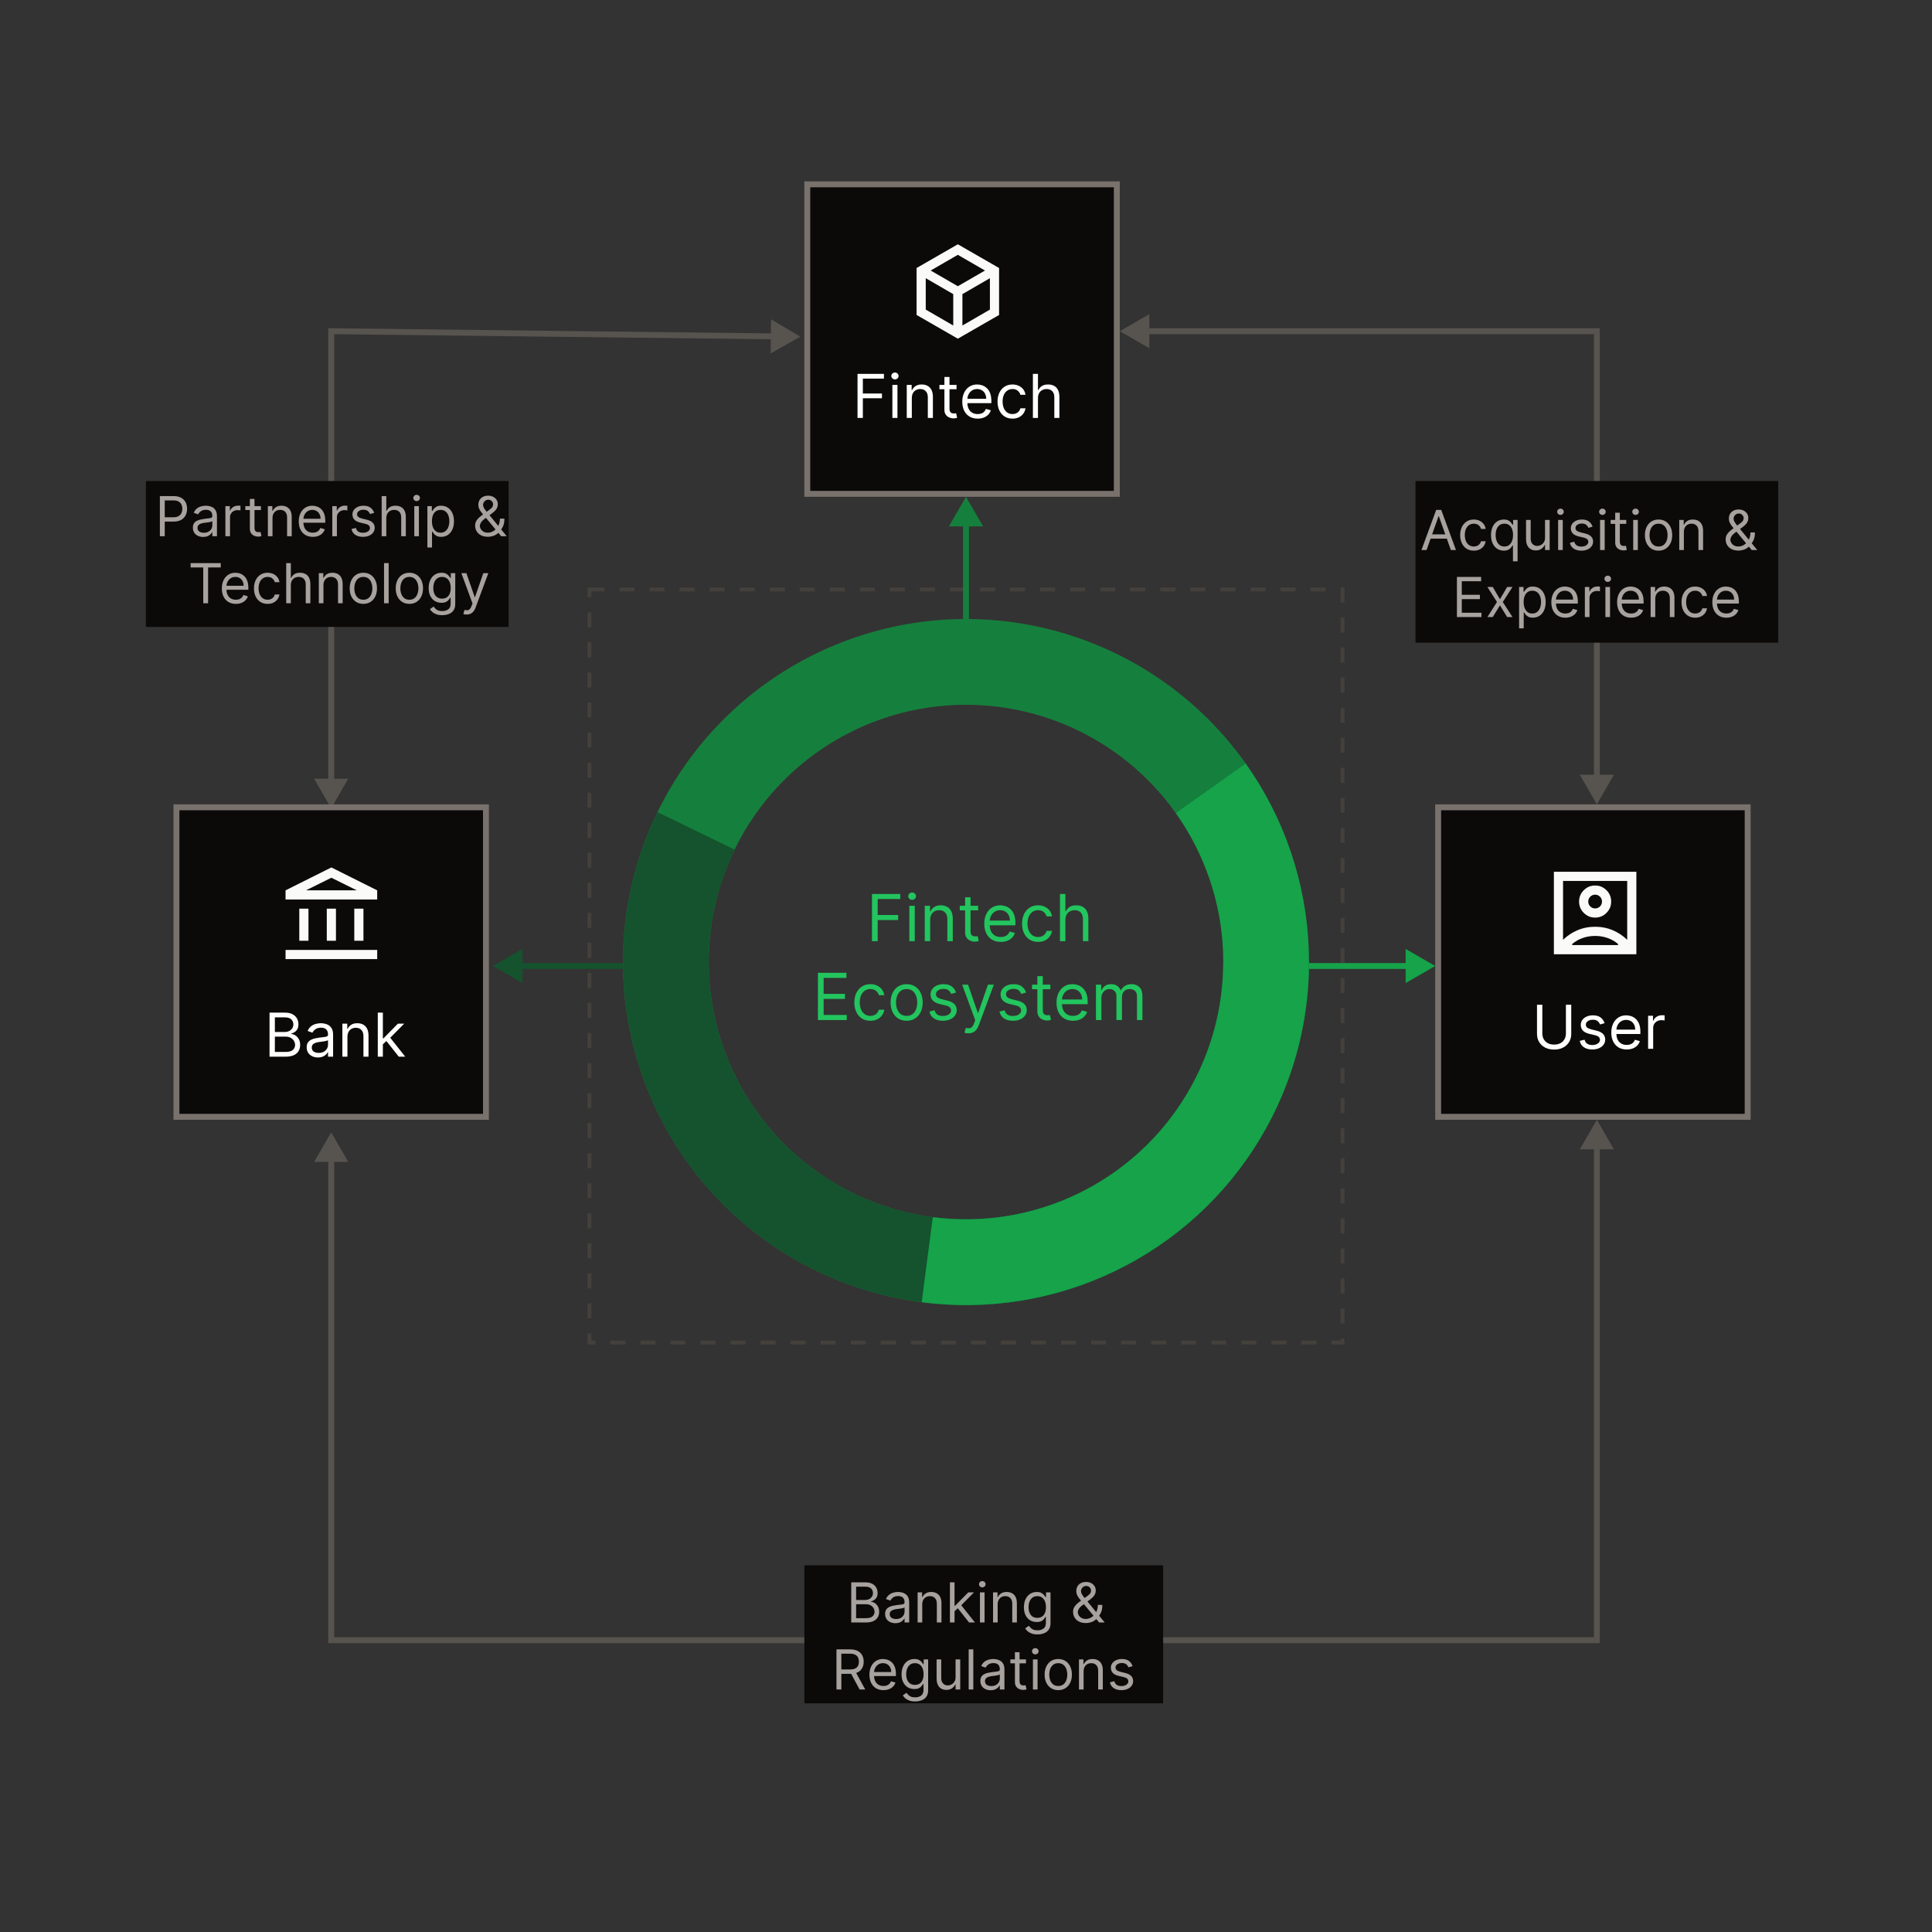 <svg width="490" height="490" viewBox="0 0 490 490" fill="none" xmlns="http://www.w3.org/2000/svg">
<rect x="0" y="0" width="490" height="490" fill="#333333" stroke="none"/>
<rect x="149.5" y="149.5" width="191" height="191" stroke="#44403C" stroke-dasharray="3.81 3.81"/>
<path d="M84 84L84.009 83.25L83.25 83.241V84H84ZM203 85.391L195.551 80.973L195.45 89.633L203 85.391ZM84 205L88.33 197.5H79.67L84 205ZM83.991 84.75L196.242 86.062L196.259 84.562L84.009 83.25L83.991 84.75ZM84.75 198.25V160.696H83.25V198.25H84.75ZM84.75 160.696V84H83.25V160.696H84.75Z" fill="#57534E"/>
<path d="M84 416L83.25 416L83.25 416.75L84 416.75L84 416ZM84 287.193L79.67 294.693L88.33 294.693L84 287.193ZM405 416L405 416.75L405.75 416.75L405.75 416L405 416ZM405 284L400.67 291.5L409.33 291.5L405 284ZM84.75 416L84.75 293.943L83.25 293.943L83.25 416L84.75 416ZM405 415.25L84 415.25L84 416.75L405 416.75L405 415.25ZM405.75 416L405.75 290.75L404.25 290.75L404.25 416L405.75 416Z" fill="#57534E"/>
<path d="M405 84V83.25H405.75V84H405ZM284 84L291.5 79.67V88.33L284 84ZM405 204L400.67 196.5H409.33L405 204ZM405 84.75H290.75V83.25H405V84.75ZM404.25 197.25V84H405.75V197.25H404.25Z" fill="#57534E"/>
<rect x="204.75" y="46.75" width="78.5" height="78.5" fill="#0C0A09" stroke="#78716C" stroke-width="1.5"/>
<rect x="364.75" y="204.75" width="78.5" height="78.5" fill="#0C0A09" stroke="#78716C" stroke-width="1.5"/>
<rect x="44.75" y="204.75" width="78.5" height="78.5" fill="#0C0A09" stroke="#78716C" stroke-width="1.5"/>
<path d="M217.488 106V94.829H224.186V96.029H218.84V99.804H223.684V101.004H218.84V106H217.488ZM226.328 106V97.622H227.615V106H226.328ZM226.983 96.225C226.732 96.225 226.515 96.14 226.334 95.969C226.155 95.798 226.066 95.593 226.066 95.353C226.066 95.113 226.155 94.907 226.334 94.736C226.515 94.566 226.732 94.48 226.983 94.48C227.234 94.48 227.448 94.566 227.626 94.736C227.808 94.907 227.899 95.113 227.899 95.353C227.899 95.593 227.808 95.798 227.626 95.969C227.448 96.14 227.234 96.225 226.983 96.225ZM231.26 100.96V106H229.973V97.622H231.217V98.931H231.326C231.522 98.505 231.82 98.164 232.22 97.906C232.62 97.644 233.137 97.513 233.77 97.513C234.337 97.513 234.833 97.629 235.259 97.862C235.684 98.091 236.015 98.44 236.251 98.909C236.488 99.374 236.606 99.964 236.606 100.676V106H235.319V100.764C235.319 100.105 235.148 99.593 234.806 99.225C234.464 98.855 233.995 98.669 233.399 98.669C232.988 98.669 232.62 98.758 232.297 98.936C231.977 99.115 231.724 99.374 231.539 99.716C231.353 100.058 231.26 100.473 231.26 100.96ZM242.602 97.622V98.713H238.26V97.622H242.602ZM239.525 95.615H240.813V103.6C240.813 103.964 240.865 104.236 240.971 104.418C241.08 104.596 241.218 104.716 241.385 104.778C241.556 104.836 241.736 104.865 241.925 104.865C242.067 104.865 242.184 104.858 242.275 104.844C242.365 104.825 242.438 104.811 242.493 104.8L242.755 105.956C242.667 105.989 242.545 106.022 242.389 106.055C242.233 106.091 242.035 106.109 241.795 106.109C241.431 106.109 241.075 106.031 240.725 105.875C240.38 105.718 240.093 105.48 239.864 105.16C239.638 104.84 239.525 104.436 239.525 103.949V95.615ZM247.961 106.175C247.154 106.175 246.457 105.996 245.872 105.64C245.29 105.28 244.841 104.778 244.525 104.135C244.212 103.487 244.055 102.735 244.055 101.876C244.055 101.018 244.212 100.262 244.525 99.607C244.841 98.949 245.281 98.436 245.845 98.069C246.412 97.698 247.074 97.513 247.83 97.513C248.266 97.513 248.697 97.585 249.123 97.731C249.548 97.876 249.935 98.113 250.285 98.44C250.634 98.764 250.912 99.193 251.119 99.727C251.326 100.262 251.43 100.92 251.43 101.702V102.247H244.972V101.135H250.121C250.121 100.662 250.026 100.24 249.837 99.869C249.652 99.498 249.386 99.206 249.041 98.991C248.699 98.776 248.295 98.669 247.83 98.669C247.317 98.669 246.874 98.796 246.499 99.051C246.128 99.302 245.843 99.629 245.643 100.033C245.443 100.436 245.343 100.869 245.343 101.331V102.073C245.343 102.705 245.452 103.242 245.67 103.682C245.892 104.118 246.199 104.451 246.592 104.68C246.985 104.905 247.441 105.018 247.961 105.018C248.299 105.018 248.605 104.971 248.877 104.876C249.154 104.778 249.392 104.633 249.592 104.44C249.792 104.244 249.946 104 250.055 103.709L251.299 104.058C251.168 104.48 250.948 104.851 250.639 105.171C250.33 105.487 249.948 105.735 249.494 105.913C249.039 106.087 248.528 106.175 247.961 106.175ZM256.792 106.175C256.006 106.175 255.33 105.989 254.763 105.618C254.195 105.247 253.759 104.736 253.454 104.085C253.148 103.435 252.995 102.691 252.995 101.855C252.995 101.004 253.152 100.253 253.465 99.602C253.781 98.947 254.221 98.436 254.785 98.069C255.352 97.698 256.014 97.513 256.77 97.513C257.359 97.513 257.89 97.622 258.363 97.84C258.835 98.058 259.223 98.364 259.525 98.756C259.826 99.149 260.014 99.607 260.086 100.131H258.799C258.701 99.749 258.483 99.411 258.145 99.116C257.81 98.818 257.359 98.669 256.792 98.669C256.29 98.669 255.85 98.8 255.472 99.062C255.097 99.32 254.805 99.686 254.594 100.158C254.386 100.627 254.283 101.178 254.283 101.811C254.283 102.458 254.385 103.022 254.588 103.502C254.795 103.982 255.086 104.355 255.461 104.62C255.839 104.885 256.283 105.018 256.792 105.018C257.126 105.018 257.43 104.96 257.703 104.844C257.975 104.727 258.206 104.56 258.395 104.342C258.585 104.124 258.719 103.862 258.799 103.556H260.086C260.014 104.051 259.834 104.496 259.546 104.893C259.263 105.285 258.886 105.598 258.417 105.831C257.952 106.06 257.41 106.175 256.792 106.175ZM263.255 100.96V106H261.968V94.829H263.255V98.931H263.365C263.561 98.498 263.855 98.154 264.248 97.9C264.645 97.642 265.172 97.513 265.83 97.513C266.401 97.513 266.901 97.627 267.33 97.856C267.759 98.082 268.092 98.429 268.328 98.898C268.568 99.364 268.688 99.956 268.688 100.676V106H267.401V100.764C267.401 100.098 267.228 99.584 266.883 99.22C266.541 98.853 266.066 98.669 265.459 98.669C265.037 98.669 264.659 98.758 264.325 98.936C263.994 99.115 263.732 99.374 263.539 99.716C263.35 100.058 263.255 100.473 263.255 100.96Z" fill="white"/>
<path d="M397.151 254.829H398.504V262.225C398.504 262.989 398.324 263.671 397.964 264.271C397.608 264.867 397.104 265.338 396.453 265.684C395.802 266.025 395.038 266.196 394.162 266.196C393.286 266.196 392.522 266.025 391.871 265.684C391.22 265.338 390.715 264.867 390.355 264.271C389.998 263.671 389.82 262.989 389.82 262.225V254.829H391.173V262.116C391.173 262.662 391.293 263.147 391.533 263.573C391.773 263.995 392.115 264.327 392.558 264.571C393.006 264.811 393.54 264.931 394.162 264.931C394.784 264.931 395.318 264.811 395.766 264.571C396.213 264.327 396.555 263.995 396.791 263.573C397.031 263.147 397.151 262.662 397.151 262.116V254.829ZM406.965 259.498L405.809 259.825C405.736 259.633 405.629 259.445 405.487 259.264C405.349 259.078 405.16 258.925 404.92 258.805C404.68 258.685 404.372 258.625 403.998 258.625C403.485 258.625 403.058 258.744 402.716 258.98C402.378 259.213 402.209 259.509 402.209 259.869C402.209 260.189 402.325 260.442 402.558 260.627C402.791 260.813 403.154 260.967 403.649 261.091L404.892 261.396C405.642 261.578 406.2 261.856 406.567 262.231C406.934 262.602 407.118 263.08 407.118 263.665C407.118 264.145 406.98 264.575 406.703 264.953C406.431 265.331 406.049 265.629 405.558 265.847C405.067 266.065 404.496 266.175 403.845 266.175C402.991 266.175 402.283 265.989 401.723 265.618C401.163 265.247 400.809 264.705 400.66 263.993L401.882 263.687C401.998 264.138 402.218 264.476 402.542 264.702C402.869 264.927 403.296 265.04 403.823 265.04C404.423 265.04 404.9 264.913 405.252 264.658C405.609 264.4 405.787 264.091 405.787 263.731C405.787 263.44 405.685 263.196 405.482 263C405.278 262.8 404.965 262.651 404.543 262.553L403.147 262.225C402.38 262.044 401.816 261.762 401.456 261.38C401.1 260.995 400.922 260.513 400.922 259.935C400.922 259.462 401.054 259.044 401.32 258.68C401.589 258.316 401.954 258.031 402.416 257.824C402.882 257.616 403.409 257.513 403.998 257.513C404.827 257.513 405.478 257.695 405.951 258.058C406.427 258.422 406.765 258.902 406.965 259.498ZM412.568 266.175C411.761 266.175 411.065 265.996 410.479 265.64C409.898 265.28 409.448 264.778 409.132 264.135C408.819 263.487 408.663 262.735 408.663 261.876C408.663 261.018 408.819 260.262 409.132 259.607C409.448 258.949 409.888 258.436 410.452 258.069C411.019 257.698 411.681 257.513 412.438 257.513C412.874 257.513 413.305 257.585 413.73 257.731C414.156 257.876 414.543 258.113 414.892 258.44C415.241 258.764 415.519 259.193 415.727 259.727C415.934 260.262 416.038 260.92 416.038 261.702V262.247H409.579V261.135H414.728C414.728 260.662 414.634 260.24 414.445 259.869C414.259 259.498 413.994 259.205 413.648 258.991C413.307 258.776 412.903 258.669 412.438 258.669C411.925 258.669 411.481 258.796 411.107 259.051C410.736 259.302 410.45 259.629 410.25 260.033C410.05 260.436 409.95 260.869 409.95 261.331V262.073C409.95 262.705 410.059 263.242 410.278 263.682C410.499 264.118 410.807 264.451 411.199 264.68C411.592 264.905 412.048 265.018 412.568 265.018C412.907 265.018 413.212 264.971 413.485 264.876C413.761 264.778 413.999 264.633 414.199 264.44C414.399 264.244 414.554 264 414.663 263.709L415.907 264.058C415.776 264.48 415.556 264.851 415.247 265.171C414.938 265.487 414.556 265.735 414.101 265.913C413.647 266.087 413.136 266.175 412.568 266.175ZM417.996 266V257.622H419.239V258.887H419.327C419.479 258.473 419.756 258.136 420.156 257.878C420.556 257.62 421.007 257.491 421.508 257.491C421.603 257.491 421.721 257.493 421.863 257.496C422.005 257.5 422.112 257.505 422.185 257.513V258.822C422.141 258.811 422.041 258.795 421.885 258.773C421.732 258.747 421.57 258.735 421.399 258.735C420.992 258.735 420.628 258.82 420.308 258.991C419.992 259.158 419.741 259.391 419.556 259.689C419.374 259.984 419.283 260.32 419.283 260.698V266H417.996Z" fill="white"/>
<path d="M68.36 268V256.829H72.266C73.044 256.829 73.686 256.964 74.191 257.233C74.697 257.498 75.073 257.856 75.32 258.307C75.567 258.755 75.691 259.251 75.691 259.796C75.691 260.276 75.606 260.673 75.435 260.985C75.267 261.298 75.046 261.545 74.769 261.727C74.497 261.909 74.2 262.044 73.88 262.131V262.24C74.222 262.262 74.566 262.382 74.911 262.6C75.257 262.818 75.546 263.131 75.778 263.538C76.011 263.945 76.127 264.444 76.127 265.033C76.127 265.593 76 266.096 75.746 266.544C75.491 266.991 75.089 267.345 74.54 267.607C73.991 267.869 73.277 268 72.397 268H68.36ZM69.713 266.8H72.397C73.28 266.8 73.907 266.629 74.278 266.287C74.653 265.942 74.84 265.524 74.84 265.033C74.84 264.655 74.744 264.305 74.551 263.985C74.358 263.662 74.084 263.404 73.728 263.211C73.371 263.015 72.949 262.916 72.462 262.916H69.713V266.8ZM69.713 261.738H72.222C72.629 261.738 72.997 261.658 73.324 261.498C73.655 261.338 73.917 261.113 74.109 260.822C74.306 260.531 74.404 260.189 74.404 259.796C74.404 259.305 74.233 258.889 73.891 258.547C73.549 258.202 73.007 258.029 72.266 258.029H69.713V261.738ZM80.641 268.196C80.11 268.196 79.628 268.096 79.196 267.896C78.763 267.693 78.419 267.4 78.165 267.018C77.91 266.633 77.783 266.167 77.783 265.622C77.783 265.142 77.877 264.753 78.067 264.455C78.256 264.153 78.508 263.916 78.825 263.745C79.141 263.575 79.49 263.447 79.872 263.364C80.257 263.276 80.645 263.207 81.034 263.156C81.543 263.091 81.956 263.042 82.272 263.009C82.592 262.973 82.825 262.913 82.97 262.829C83.119 262.745 83.194 262.6 83.194 262.393V262.349C83.194 261.811 83.047 261.393 82.752 261.095C82.461 260.796 82.019 260.647 81.427 260.647C80.812 260.647 80.33 260.782 79.981 261.051C79.632 261.32 79.387 261.607 79.245 261.913L78.023 261.476C78.241 260.967 78.532 260.571 78.896 260.287C79.263 260 79.663 259.8 80.096 259.687C80.532 259.571 80.961 259.513 81.383 259.513C81.652 259.513 81.961 259.545 82.31 259.611C82.663 259.673 83.003 259.802 83.33 259.998C83.661 260.195 83.936 260.491 84.154 260.887C84.372 261.284 84.481 261.815 84.481 262.48V268H83.194V266.865H83.128C83.041 267.047 82.896 267.242 82.692 267.449C82.488 267.656 82.218 267.833 81.879 267.978C81.541 268.124 81.128 268.196 80.641 268.196ZM80.838 267.04C81.347 267.04 81.776 266.94 82.125 266.74C82.478 266.54 82.743 266.282 82.921 265.965C83.103 265.649 83.194 265.316 83.194 264.967V263.789C83.139 263.855 83.019 263.915 82.834 263.969C82.652 264.02 82.441 264.065 82.201 264.105C81.965 264.142 81.734 264.175 81.508 264.204C81.287 264.229 81.107 264.251 80.968 264.269C80.634 264.313 80.321 264.384 80.03 264.482C79.743 264.576 79.51 264.72 79.332 264.913C79.157 265.102 79.07 265.36 79.07 265.687C79.07 266.135 79.236 266.473 79.567 266.702C79.901 266.927 80.325 267.04 80.838 267.04ZM88.118 262.96V268H86.831V259.622H88.074V260.931H88.183C88.38 260.505 88.678 260.164 89.078 259.905C89.478 259.644 89.994 259.513 90.627 259.513C91.194 259.513 91.691 259.629 92.116 259.862C92.542 260.091 92.873 260.44 93.109 260.909C93.345 261.375 93.463 261.964 93.463 262.676V268H92.176V262.764C92.176 262.105 92.005 261.593 91.663 261.225C91.322 260.855 90.853 260.669 90.256 260.669C89.845 260.669 89.478 260.758 89.154 260.936C88.834 261.115 88.582 261.375 88.396 261.716C88.211 262.058 88.118 262.473 88.118 262.96ZM97.016 264.945L96.994 263.353H97.256L100.921 259.622H102.514L98.608 263.571H98.499L97.016 264.945ZM95.816 268V256.829H97.103V268H95.816ZM101.139 268L97.867 263.855L98.783 262.96L102.776 268H101.139Z" fill="white"/>
<path d="M245 126L240.67 133.5H249.33L245 126ZM245.75 160V132.75H244.25V160H245.75Z" fill="#15803D"/>
<path d="M364 245L356.5 240.67V249.33L364 245ZM327 245.75H357.25V244.25H327V245.75Z" fill="#16A34A"/>
<path d="M125 245L132.5 249.33L132.5 240.67L125 245ZM165 244.25L131.75 244.25L131.75 245.75L165 245.75L165 244.25Z" fill="#14532D"/>
<rect width="92" height="37" transform="translate(37 122)" fill="#0C0A09"/>
<path d="M40.55 136V125.818H43.991C44.789 125.818 45.442 125.962 45.95 126.251C46.46 126.536 46.838 126.922 47.083 127.409C47.328 127.896 47.451 128.44 47.451 129.04C47.451 129.64 47.328 130.185 47.083 130.675C46.841 131.166 46.467 131.557 45.959 131.849C45.452 132.137 44.803 132.281 44.011 132.281H41.545V131.188H43.971C44.518 131.188 44.957 131.093 45.288 130.904C45.62 130.715 45.86 130.46 46.009 130.138C46.162 129.814 46.238 129.447 46.238 129.04C46.238 128.632 46.162 128.268 46.009 127.946C45.86 127.625 45.618 127.373 45.283 127.19C44.949 127.005 44.504 126.912 43.951 126.912H41.783V136H40.55ZM51.525 136.179C51.041 136.179 50.602 136.088 50.208 135.906C49.813 135.72 49.5 135.453 49.268 135.105C49.036 134.754 48.92 134.33 48.92 133.832C48.92 133.395 49.006 133.04 49.178 132.768C49.351 132.493 49.581 132.278 49.87 132.122C50.158 131.966 50.476 131.85 50.824 131.774C51.175 131.695 51.528 131.632 51.883 131.585C52.347 131.526 52.723 131.481 53.012 131.451C53.303 131.418 53.515 131.363 53.648 131.287C53.784 131.211 53.852 131.078 53.852 130.889V130.849C53.852 130.359 53.718 129.978 53.449 129.706C53.184 129.434 52.781 129.298 52.241 129.298C51.681 129.298 51.242 129.421 50.924 129.666C50.605 129.911 50.382 130.173 50.252 130.452L49.139 130.054C49.338 129.59 49.603 129.229 49.934 128.97C50.269 128.708 50.634 128.526 51.028 128.423C51.426 128.317 51.817 128.264 52.201 128.264C52.447 128.264 52.728 128.294 53.046 128.354C53.368 128.41 53.678 128.528 53.976 128.707C54.278 128.886 54.528 129.156 54.727 129.517C54.926 129.878 55.025 130.362 55.025 130.969V136H53.852V134.966H53.792C53.713 135.132 53.58 135.309 53.394 135.498C53.209 135.687 52.962 135.848 52.654 135.98C52.345 136.113 51.969 136.179 51.525 136.179ZM51.704 135.125C52.168 135.125 52.559 135.034 52.877 134.852C53.199 134.669 53.441 134.434 53.603 134.146C53.769 133.857 53.852 133.554 53.852 133.236V132.162C53.802 132.222 53.693 132.276 53.524 132.326C53.358 132.372 53.166 132.414 52.947 132.45C52.732 132.483 52.521 132.513 52.316 132.54C52.113 132.563 51.949 132.583 51.823 132.599C51.519 132.639 51.233 132.704 50.968 132.793C50.706 132.879 50.494 133.01 50.332 133.186C50.173 133.358 50.093 133.594 50.093 133.892C50.093 134.3 50.244 134.608 50.546 134.817C50.851 135.022 51.237 135.125 51.704 135.125ZM57.167 136V128.364H58.3V129.517H58.38C58.519 129.139 58.771 128.833 59.135 128.597C59.5 128.362 59.911 128.244 60.368 128.244C60.455 128.244 60.562 128.246 60.691 128.249C60.821 128.253 60.919 128.258 60.985 128.264V129.457C60.945 129.447 60.854 129.433 60.711 129.413C60.572 129.389 60.425 129.378 60.269 129.378C59.898 129.378 59.566 129.456 59.275 129.612C58.986 129.764 58.758 129.976 58.589 130.248C58.423 130.516 58.34 130.823 58.34 131.168V136H57.167ZM66.175 128.364V129.358H62.218V128.364H66.175ZM63.371 126.534H64.544V133.812C64.544 134.144 64.593 134.393 64.689 134.558C64.788 134.721 64.914 134.83 65.067 134.886C65.222 134.939 65.386 134.966 65.559 134.966C65.688 134.966 65.794 134.959 65.877 134.946C65.96 134.929 66.026 134.916 66.076 134.906L66.314 135.96C66.235 135.99 66.124 136.02 65.981 136.05C65.839 136.083 65.658 136.099 65.439 136.099C65.108 136.099 64.783 136.028 64.465 135.886C64.15 135.743 63.888 135.526 63.679 135.234C63.474 134.943 63.371 134.575 63.371 134.131V126.534ZM69.113 131.406V136H67.94V128.364H69.074V129.557H69.173C69.352 129.169 69.624 128.857 69.988 128.622C70.353 128.384 70.824 128.264 71.4 128.264C71.917 128.264 72.37 128.37 72.757 128.582C73.145 128.791 73.447 129.109 73.662 129.537C73.878 129.961 73.986 130.498 73.986 131.148V136H72.812V131.227C72.812 130.627 72.656 130.16 72.345 129.825C72.033 129.487 71.606 129.318 71.062 129.318C70.688 129.318 70.353 129.399 70.058 129.562C69.766 129.724 69.536 129.961 69.367 130.273C69.198 130.584 69.113 130.962 69.113 131.406ZM79.331 136.159C78.595 136.159 77.961 135.997 77.427 135.672C76.897 135.344 76.487 134.886 76.199 134.3C75.914 133.71 75.772 133.024 75.772 132.241C75.772 131.459 75.914 130.77 76.199 130.173C76.487 129.573 76.888 129.106 77.402 128.771C77.919 128.433 78.522 128.264 79.212 128.264C79.61 128.264 80.002 128.33 80.39 128.463C80.778 128.596 81.131 128.811 81.449 129.109C81.767 129.404 82.021 129.795 82.21 130.283C82.399 130.77 82.493 131.37 82.493 132.082V132.58H76.607V131.565H81.3C81.3 131.134 81.214 130.75 81.041 130.412C80.872 130.074 80.63 129.807 80.316 129.612C80.004 129.416 79.636 129.318 79.212 129.318C78.745 129.318 78.34 129.434 77.999 129.666C77.661 129.895 77.401 130.193 77.218 130.561C77.036 130.929 76.945 131.323 76.945 131.744V132.42C76.945 132.997 77.044 133.486 77.243 133.887C77.445 134.285 77.725 134.588 78.083 134.797C78.441 135.002 78.857 135.105 79.331 135.105C79.639 135.105 79.918 135.062 80.166 134.976C80.418 134.886 80.635 134.754 80.818 134.578C81 134.399 81.141 134.177 81.24 133.912L82.374 134.23C82.254 134.615 82.054 134.953 81.772 135.244C81.491 135.533 81.142 135.758 80.728 135.92C80.314 136.08 79.848 136.159 79.331 136.159ZM84.278 136V128.364H85.412V129.517H85.491C85.63 129.139 85.882 128.833 86.247 128.597C86.611 128.362 87.022 128.244 87.48 128.244C87.566 128.244 87.674 128.246 87.803 128.249C87.932 128.253 88.03 128.258 88.096 128.264V129.457C88.056 129.447 87.965 129.433 87.823 129.413C87.683 129.389 87.536 129.378 87.38 129.378C87.009 129.378 86.678 129.456 86.386 129.612C86.098 129.764 85.869 129.976 85.7 130.248C85.534 130.516 85.451 130.823 85.451 131.168V136H84.278ZM94.896 130.074L93.842 130.372C93.776 130.196 93.678 130.026 93.549 129.86C93.423 129.691 93.25 129.552 93.032 129.442C92.813 129.333 92.533 129.278 92.192 129.278C91.724 129.278 91.335 129.386 91.023 129.602C90.715 129.814 90.561 130.084 90.561 130.412C90.561 130.704 90.667 130.934 90.879 131.103C91.091 131.272 91.423 131.413 91.873 131.526L93.007 131.804C93.69 131.97 94.198 132.223 94.533 132.565C94.868 132.903 95.035 133.339 95.035 133.872C95.035 134.31 94.909 134.701 94.657 135.045C94.409 135.39 94.061 135.662 93.613 135.861C93.166 136.06 92.646 136.159 92.052 136.159C91.273 136.159 90.629 135.99 90.118 135.652C89.608 135.314 89.285 134.82 89.149 134.17L90.263 133.892C90.369 134.303 90.569 134.611 90.864 134.817C91.162 135.022 91.552 135.125 92.032 135.125C92.579 135.125 93.013 135.009 93.335 134.777C93.66 134.542 93.822 134.26 93.822 133.932C93.822 133.667 93.729 133.445 93.544 133.266C93.358 133.083 93.073 132.947 92.689 132.858L91.416 132.56C90.717 132.394 90.203 132.137 89.875 131.789C89.55 131.438 89.388 130.999 89.388 130.472C89.388 130.041 89.508 129.66 89.75 129.328C89.996 128.997 90.329 128.737 90.75 128.548C91.174 128.359 91.655 128.264 92.192 128.264C92.947 128.264 93.54 128.43 93.971 128.761C94.406 129.093 94.714 129.53 94.896 130.074ZM97.975 131.406V136H96.801V125.818H97.975V129.557H98.074C98.253 129.162 98.522 128.849 98.879 128.617C99.241 128.382 99.721 128.264 100.321 128.264C100.842 128.264 101.297 128.369 101.688 128.577C102.08 128.783 102.383 129.099 102.598 129.527C102.817 129.951 102.926 130.491 102.926 131.148V136H101.753V131.227C101.753 130.621 101.596 130.152 101.281 129.82C100.969 129.486 100.537 129.318 99.983 129.318C99.599 129.318 99.254 129.399 98.949 129.562C98.647 129.724 98.409 129.961 98.233 130.273C98.061 130.584 97.975 130.962 97.975 131.406ZM105.073 136V128.364H106.246V136H105.073ZM105.669 127.091C105.441 127.091 105.244 127.013 105.078 126.857C104.915 126.701 104.834 126.514 104.834 126.295C104.834 126.077 104.915 125.889 105.078 125.734C105.244 125.578 105.441 125.5 105.669 125.5C105.898 125.5 106.094 125.578 106.256 125.734C106.422 125.889 106.505 126.077 106.505 126.295C106.505 126.514 106.422 126.701 106.256 126.857C106.094 127.013 105.898 127.091 105.669 127.091ZM108.395 138.864V128.364H109.529V129.577H109.668C109.754 129.444 109.873 129.275 110.026 129.07C110.182 128.861 110.404 128.675 110.692 128.513C110.984 128.347 111.378 128.264 111.875 128.264C112.518 128.264 113.085 128.425 113.576 128.746C114.066 129.068 114.449 129.524 114.724 130.114C114.999 130.704 115.137 131.4 115.137 132.202C115.137 133.01 114.999 133.711 114.724 134.305C114.449 134.895 114.068 135.352 113.581 135.677C113.093 135.998 112.532 136.159 111.895 136.159C111.405 136.159 111.012 136.078 110.717 135.915C110.422 135.75 110.195 135.562 110.036 135.354C109.877 135.142 109.754 134.966 109.668 134.827H109.568V138.864H108.395ZM109.549 132.182C109.549 132.759 109.633 133.267 109.802 133.708C109.971 134.146 110.218 134.489 110.543 134.737C110.868 134.982 111.265 135.105 111.736 135.105C112.227 135.105 112.636 134.976 112.964 134.717C113.295 134.455 113.544 134.104 113.71 133.663C113.879 133.219 113.963 132.725 113.963 132.182C113.963 131.645 113.88 131.161 113.715 130.73C113.552 130.296 113.305 129.953 112.974 129.701C112.646 129.446 112.233 129.318 111.736 129.318C111.259 129.318 110.858 129.439 110.533 129.681C110.208 129.92 109.963 130.254 109.797 130.685C109.631 131.113 109.549 131.612 109.549 132.182ZM123.747 136.139C123.078 136.139 122.501 136.017 122.017 135.771C121.533 135.526 121.161 135.19 120.899 134.762C120.637 134.335 120.506 133.846 120.506 133.295C120.506 132.871 120.595 132.495 120.774 132.167C120.957 131.835 121.207 131.529 121.525 131.247C121.847 130.962 122.216 130.677 122.634 130.392L124.105 129.298C124.394 129.109 124.624 128.907 124.796 128.692C124.972 128.476 125.06 128.195 125.06 127.847C125.06 127.588 124.946 127.338 124.717 127.096C124.492 126.854 124.195 126.733 123.827 126.733C123.568 126.733 123.34 126.799 123.141 126.932C122.945 127.061 122.791 127.227 122.679 127.429C122.569 127.628 122.514 127.833 122.514 128.045C122.514 128.284 122.579 128.526 122.708 128.771C122.841 129.013 123.008 129.262 123.21 129.517C123.416 129.769 123.628 130.027 123.847 130.293L128.52 136H127.108L123.25 131.347C122.892 130.916 122.568 130.525 122.276 130.173C121.984 129.822 121.752 129.476 121.58 129.134C121.407 128.793 121.321 128.423 121.321 128.026C121.321 127.568 121.422 127.167 121.625 126.822C121.83 126.474 122.117 126.204 122.485 126.012C122.856 125.817 123.29 125.719 123.787 125.719C124.298 125.719 124.737 125.818 125.105 126.017C125.473 126.213 125.756 126.473 125.955 126.798C126.154 127.119 126.253 127.469 126.253 127.847C126.253 128.334 126.132 128.756 125.89 129.114C125.648 129.472 125.318 129.805 124.901 130.114L122.872 131.625C122.415 131.963 122.105 132.291 121.943 132.609C121.78 132.928 121.699 133.156 121.699 133.295C121.699 133.614 121.782 133.91 121.948 134.185C122.113 134.46 122.347 134.683 122.649 134.852C122.95 135.021 123.303 135.105 123.708 135.105C124.092 135.105 124.467 135.024 124.831 134.862C125.196 134.696 125.526 134.457 125.821 134.146C126.119 133.834 126.354 133.46 126.527 133.022C126.702 132.585 126.79 132.092 126.79 131.545H127.924C127.924 132.222 127.846 132.773 127.69 133.201C127.534 133.629 127.358 133.963 127.163 134.205C126.967 134.447 126.81 134.628 126.691 134.747C126.651 134.797 126.614 134.847 126.581 134.896C126.548 134.946 126.512 134.996 126.472 135.045C126.144 135.413 125.729 135.688 125.229 135.871C124.728 136.05 124.235 136.139 123.747 136.139ZM48.347 143.912V142.818H55.983V143.912H52.782V153H51.549V143.912H48.347ZM59.822 153.159C59.086 153.159 58.451 152.997 57.917 152.672C57.387 152.344 56.978 151.886 56.689 151.3C56.404 150.71 56.262 150.024 56.262 149.241C56.262 148.459 56.404 147.77 56.689 147.173C56.978 146.573 57.379 146.106 57.892 145.771C58.41 145.433 59.013 145.264 59.702 145.264C60.1 145.264 60.493 145.33 60.88 145.463C61.268 145.596 61.621 145.811 61.939 146.109C62.258 146.404 62.511 146.795 62.7 147.283C62.889 147.77 62.983 148.37 62.983 149.082V149.58H57.097V148.565H61.79C61.79 148.134 61.704 147.75 61.532 147.412C61.363 147.074 61.121 146.807 60.806 146.612C60.494 146.416 60.126 146.318 59.702 146.318C59.235 146.318 58.831 146.434 58.489 146.666C58.151 146.895 57.891 147.193 57.709 147.561C57.526 147.929 57.435 148.323 57.435 148.744V149.42C57.435 149.997 57.535 150.486 57.733 150.887C57.936 151.285 58.216 151.588 58.574 151.797C58.932 152.002 59.347 152.105 59.822 152.105C60.13 152.105 60.408 152.062 60.657 151.976C60.909 151.886 61.126 151.754 61.308 151.578C61.49 151.399 61.631 151.177 61.731 150.912L62.864 151.23C62.745 151.615 62.544 151.953 62.263 152.244C61.981 152.533 61.633 152.758 61.218 152.92C60.804 153.08 60.339 153.159 59.822 153.159ZM67.871 153.159C67.155 153.159 66.538 152.99 66.021 152.652C65.504 152.314 65.106 151.848 64.828 151.255C64.549 150.662 64.41 149.984 64.41 149.222C64.41 148.446 64.553 147.762 64.838 147.168C65.126 146.572 65.527 146.106 66.041 145.771C66.558 145.433 67.161 145.264 67.851 145.264C68.388 145.264 68.871 145.364 69.302 145.562C69.733 145.761 70.086 146.04 70.361 146.398C70.636 146.756 70.807 147.173 70.873 147.651H69.7C69.611 147.303 69.412 146.994 69.103 146.726C68.799 146.454 68.388 146.318 67.871 146.318C67.413 146.318 67.012 146.437 66.667 146.676C66.326 146.911 66.059 147.245 65.867 147.675C65.678 148.103 65.584 148.605 65.584 149.182C65.584 149.772 65.676 150.286 65.862 150.723C66.051 151.161 66.316 151.5 66.657 151.742C67.002 151.984 67.406 152.105 67.871 152.105C68.175 152.105 68.452 152.052 68.701 151.946C68.949 151.84 69.16 151.688 69.332 151.489C69.504 151.29 69.627 151.051 69.7 150.773H70.873C70.807 151.223 70.643 151.629 70.381 151.991C70.123 152.349 69.78 152.634 69.352 152.846C68.928 153.055 68.434 153.159 67.871 153.159ZM73.762 148.406V153H72.588V142.818H73.762V146.557H73.861C74.04 146.162 74.309 145.849 74.667 145.617C75.028 145.382 75.508 145.264 76.108 145.264C76.629 145.264 77.085 145.369 77.476 145.577C77.867 145.783 78.17 146.099 78.385 146.527C78.604 146.951 78.713 147.491 78.713 148.148V153H77.54V148.227C77.54 147.621 77.383 147.152 77.068 146.82C76.756 146.486 76.324 146.318 75.77 146.318C75.386 146.318 75.041 146.399 74.736 146.562C74.435 146.724 74.196 146.961 74.02 147.273C73.848 147.584 73.762 147.962 73.762 148.406ZM82.033 148.406V153H80.86V145.364H81.993V146.557H82.093C82.272 146.169 82.544 145.857 82.908 145.622C83.273 145.384 83.743 145.264 84.32 145.264C84.837 145.264 85.29 145.37 85.677 145.582C86.065 145.791 86.367 146.109 86.582 146.537C86.798 146.961 86.906 147.498 86.906 148.148V153H85.732V148.227C85.732 147.627 85.576 147.16 85.265 146.825C84.953 146.487 84.526 146.318 83.982 146.318C83.608 146.318 83.273 146.399 82.978 146.562C82.686 146.724 82.456 146.961 82.287 147.273C82.118 147.584 82.033 147.962 82.033 148.406ZM92.152 153.159C91.462 153.159 90.858 152.995 90.337 152.667C89.82 152.339 89.416 151.88 89.124 151.29C88.836 150.7 88.692 150.01 88.692 149.222C88.692 148.426 88.836 147.732 89.124 147.138C89.416 146.545 89.82 146.085 90.337 145.756C90.858 145.428 91.462 145.264 92.152 145.264C92.841 145.264 93.444 145.428 93.961 145.756C94.482 146.085 94.886 146.545 95.174 147.138C95.466 147.732 95.612 148.426 95.612 149.222C95.612 150.01 95.466 150.7 95.174 151.29C94.886 151.88 94.482 152.339 93.961 152.667C93.444 152.995 92.841 153.159 92.152 153.159ZM92.152 152.105C92.675 152.105 93.106 151.971 93.444 151.702C93.782 151.434 94.033 151.081 94.195 150.643C94.358 150.206 94.439 149.732 94.439 149.222C94.439 148.711 94.358 148.236 94.195 147.795C94.033 147.354 93.782 146.998 93.444 146.726C93.106 146.454 92.675 146.318 92.152 146.318C91.628 146.318 91.197 146.454 90.859 146.726C90.521 146.998 90.271 147.354 90.108 147.795C89.946 148.236 89.865 148.711 89.865 149.222C89.865 149.732 89.946 150.206 90.108 150.643C90.271 151.081 90.521 151.434 90.859 151.702C91.197 151.971 91.628 152.105 92.152 152.105ZM98.576 142.818V153H97.403V142.818H98.576ZM103.828 153.159C103.138 153.159 102.533 152.995 102.013 152.667C101.496 152.339 101.091 151.88 100.8 151.29C100.511 150.7 100.367 150.01 100.367 149.222C100.367 148.426 100.511 147.732 100.8 147.138C101.091 146.545 101.496 146.085 102.013 145.756C102.533 145.428 103.138 145.264 103.828 145.264C104.517 145.264 105.12 145.428 105.637 145.756C106.158 146.085 106.562 146.545 106.85 147.138C107.142 147.732 107.288 148.426 107.288 149.222C107.288 150.01 107.142 150.7 106.85 151.29C106.562 151.88 106.158 152.339 105.637 152.667C105.12 152.995 104.517 153.159 103.828 153.159ZM103.828 152.105C104.351 152.105 104.782 151.971 105.12 151.702C105.458 151.434 105.708 151.081 105.871 150.643C106.033 150.206 106.114 149.732 106.114 149.222C106.114 148.711 106.033 148.236 105.871 147.795C105.708 147.354 105.458 146.998 105.12 146.726C104.782 146.454 104.351 146.318 103.828 146.318C103.304 146.318 102.873 146.454 102.535 146.726C102.197 146.998 101.947 147.354 101.784 147.795C101.622 148.236 101.541 148.711 101.541 149.222C101.541 149.732 101.622 150.206 101.784 150.643C101.947 151.081 102.197 151.434 102.535 151.702C102.873 151.971 103.304 152.105 103.828 152.105ZM112.161 156.023C111.594 156.023 111.107 155.95 110.699 155.804C110.292 155.661 109.952 155.473 109.68 155.237C109.412 155.005 109.198 154.757 109.039 154.491L109.974 153.835C110.08 153.974 110.214 154.134 110.376 154.312C110.539 154.495 110.761 154.652 111.043 154.785C111.328 154.921 111.7 154.989 112.161 154.989C112.778 154.989 113.286 154.839 113.687 154.541C114.088 154.243 114.289 153.776 114.289 153.139V151.588H114.19C114.103 151.727 113.981 151.9 113.822 152.105C113.666 152.307 113.44 152.488 113.146 152.647C112.854 152.803 112.459 152.881 111.962 152.881C111.346 152.881 110.792 152.735 110.302 152.443C109.815 152.152 109.428 151.727 109.143 151.17C108.862 150.614 108.721 149.937 108.721 149.142C108.721 148.36 108.858 147.679 109.133 147.099C109.409 146.515 109.791 146.065 110.282 145.746C110.772 145.425 111.339 145.264 111.982 145.264C112.479 145.264 112.874 145.347 113.165 145.513C113.46 145.675 113.686 145.861 113.842 146.07C114.001 146.275 114.123 146.444 114.209 146.577H114.329V145.364H115.462V153.219C115.462 153.875 115.313 154.409 115.015 154.82C114.72 155.234 114.322 155.537 113.822 155.729C113.324 155.925 112.771 156.023 112.161 156.023ZM112.121 151.827C112.592 151.827 112.99 151.719 113.315 151.504C113.639 151.288 113.886 150.978 114.055 150.574C114.224 150.17 114.309 149.686 114.309 149.122C114.309 148.572 114.226 148.086 114.06 147.665C113.895 147.245 113.649 146.915 113.324 146.676C113 146.437 112.599 146.318 112.121 146.318C111.624 146.318 111.21 146.444 110.878 146.696C110.55 146.948 110.303 147.286 110.138 147.71C109.975 148.134 109.894 148.605 109.894 149.122C109.894 149.652 109.977 150.121 110.143 150.529C110.312 150.933 110.56 151.252 110.888 151.484C111.22 151.712 111.631 151.827 112.121 151.827ZM118.366 155.864C118.167 155.864 117.989 155.847 117.834 155.814C117.678 155.784 117.57 155.754 117.511 155.724L117.809 154.69C118.094 154.763 118.346 154.79 118.565 154.77C118.783 154.75 118.977 154.652 119.146 154.477C119.319 154.304 119.476 154.024 119.619 153.636L119.837 153.04L117.013 145.364H118.286L120.394 151.449H120.474L122.582 145.364H123.854L120.613 154.114C120.467 154.508 120.286 154.835 120.071 155.093C119.855 155.355 119.605 155.549 119.32 155.675C119.039 155.801 118.72 155.864 118.366 155.864Z" fill="#A8A29E"/>
<rect width="92" height="41" transform="translate(359 122)" fill="#0C0A09"/>
<path d="M361.807 139.5H360.514L364.253 129.318H365.526L369.264 139.5H367.972L364.929 130.929H364.849L361.807 139.5ZM362.284 135.523H367.494V136.616H362.284V135.523ZM373.793 139.659C373.077 139.659 372.461 139.49 371.944 139.152C371.427 138.814 371.029 138.348 370.751 137.755C370.472 137.162 370.333 136.484 370.333 135.722C370.333 134.946 370.476 134.262 370.761 133.668C371.049 133.072 371.45 132.606 371.964 132.271C372.481 131.933 373.084 131.764 373.773 131.764C374.31 131.764 374.794 131.864 375.225 132.062C375.656 132.261 376.009 132.54 376.284 132.898C376.559 133.256 376.73 133.673 376.796 134.151H375.623C375.533 133.803 375.335 133.494 375.026 133.226C374.721 132.954 374.31 132.818 373.793 132.818C373.336 132.818 372.935 132.937 372.59 133.176C372.249 133.411 371.982 133.745 371.79 134.175C371.601 134.603 371.506 135.105 371.506 135.682C371.506 136.272 371.599 136.786 371.785 137.223C371.974 137.661 372.239 138 372.58 138.242C372.925 138.484 373.329 138.605 373.793 138.605C374.098 138.605 374.375 138.552 374.624 138.446C374.872 138.34 375.083 138.188 375.255 137.989C375.427 137.79 375.55 137.551 375.623 137.273H376.796C376.73 137.723 376.566 138.129 376.304 138.491C376.045 138.849 375.702 139.134 375.275 139.346C374.851 139.555 374.357 139.659 373.793 139.659ZM383.722 142.364V138.327H383.622C383.536 138.466 383.413 138.642 383.254 138.854C383.095 139.062 382.868 139.25 382.573 139.415C382.278 139.578 381.885 139.659 381.395 139.659C380.759 139.659 380.197 139.498 379.71 139.177C379.222 138.852 378.841 138.395 378.566 137.805C378.291 137.211 378.153 136.51 378.153 135.702C378.153 134.9 378.291 134.204 378.566 133.614C378.841 133.024 379.224 132.568 379.714 132.246C380.205 131.925 380.772 131.764 381.415 131.764C381.912 131.764 382.305 131.847 382.593 132.013C382.885 132.175 383.107 132.361 383.259 132.57C383.415 132.775 383.536 132.944 383.622 133.077H383.761V131.864H384.895V142.364H383.722ZM381.554 138.605C382.025 138.605 382.422 138.482 382.747 138.237C383.072 137.989 383.319 137.646 383.488 137.208C383.657 136.767 383.741 136.259 383.741 135.682C383.741 135.112 383.659 134.613 383.493 134.185C383.327 133.754 383.082 133.42 382.757 133.181C382.432 132.939 382.031 132.818 381.554 132.818C381.057 132.818 380.643 132.946 380.311 133.201C379.983 133.453 379.736 133.796 379.57 134.23C379.408 134.661 379.327 135.145 379.327 135.682C379.327 136.225 379.41 136.719 379.575 137.163C379.744 137.604 379.993 137.955 380.321 138.217C380.652 138.476 381.063 138.605 381.554 138.605ZM391.855 136.378V131.864H393.028V139.5H391.855V138.207H391.776C391.597 138.595 391.318 138.925 390.94 139.197C390.563 139.465 390.085 139.599 389.509 139.599C389.031 139.599 388.607 139.495 388.236 139.286C387.865 139.074 387.573 138.756 387.361 138.332C387.149 137.904 387.043 137.366 387.043 136.716V131.864H388.216V136.636C388.216 137.193 388.372 137.637 388.683 137.969C388.998 138.3 389.399 138.466 389.886 138.466C390.178 138.466 390.475 138.391 390.776 138.242C391.081 138.093 391.336 137.864 391.542 137.556C391.751 137.248 391.855 136.855 391.855 136.378ZM395.177 139.5V131.864H396.351V139.5H395.177ZM395.774 130.591C395.545 130.591 395.348 130.513 395.182 130.357C395.02 130.201 394.939 130.014 394.939 129.795C394.939 129.577 395.02 129.389 395.182 129.234C395.348 129.078 395.545 129 395.774 129C396.003 129 396.198 129.078 396.361 129.234C396.526 129.389 396.609 129.577 396.609 129.795C396.609 130.014 396.526 130.201 396.361 130.357C396.198 130.513 396.003 130.591 395.774 130.591ZM403.909 133.574L402.855 133.872C402.788 133.696 402.691 133.526 402.561 133.36C402.435 133.191 402.263 133.052 402.044 132.942C401.826 132.833 401.546 132.778 401.204 132.778C400.737 132.778 400.347 132.886 400.036 133.102C399.728 133.314 399.574 133.584 399.574 133.912C399.574 134.204 399.68 134.434 399.892 134.603C400.104 134.772 400.435 134.913 400.886 135.026L402.02 135.304C402.702 135.47 403.211 135.723 403.546 136.065C403.881 136.403 404.048 136.839 404.048 137.372C404.048 137.81 403.922 138.201 403.67 138.545C403.422 138.89 403.074 139.162 402.626 139.361C402.179 139.56 401.658 139.659 401.065 139.659C400.286 139.659 399.641 139.49 399.131 139.152C398.621 138.814 398.297 138.32 398.162 137.67L399.275 137.392C399.381 137.803 399.582 138.111 399.877 138.317C400.175 138.522 400.565 138.625 401.045 138.625C401.592 138.625 402.026 138.509 402.348 138.277C402.672 138.042 402.835 137.76 402.835 137.432C402.835 137.167 402.742 136.945 402.556 136.766C402.371 136.583 402.086 136.447 401.701 136.358L400.429 136.06C399.729 135.894 399.216 135.637 398.887 135.289C398.563 134.938 398.4 134.499 398.4 133.972C398.4 133.541 398.521 133.16 398.763 132.828C399.008 132.497 399.342 132.237 399.762 132.048C400.187 131.859 400.667 131.764 401.204 131.764C401.96 131.764 402.553 131.93 402.984 132.261C403.418 132.593 403.726 133.03 403.909 133.574ZM405.814 139.5V131.864H406.987V139.5H405.814ZM406.411 130.591C406.182 130.591 405.985 130.513 405.819 130.357C405.657 130.201 405.575 130.014 405.575 129.795C405.575 129.577 405.657 129.389 405.819 129.234C405.985 129.078 406.182 129 406.411 129C406.639 129 406.835 129.078 406.997 129.234C407.163 129.389 407.246 129.577 407.246 129.795C407.246 130.014 407.163 130.201 406.997 130.357C406.835 130.513 406.639 130.591 406.411 130.591ZM412.457 131.864V132.858H408.5V131.864H412.457ZM409.653 130.034H410.827V137.312C410.827 137.644 410.875 137.893 410.971 138.058C411.07 138.221 411.196 138.33 411.349 138.386C411.504 138.439 411.669 138.466 411.841 138.466C411.97 138.466 412.076 138.459 412.159 138.446C412.242 138.429 412.308 138.416 412.358 138.406L412.597 139.46C412.517 139.49 412.406 139.52 412.263 139.55C412.121 139.583 411.94 139.599 411.722 139.599C411.39 139.599 411.065 139.528 410.747 139.386C410.432 139.243 410.17 139.026 409.962 138.734C409.756 138.443 409.653 138.075 409.653 137.631V130.034ZM414.222 139.5V131.864H415.396V139.5H414.222ZM414.819 130.591C414.59 130.591 414.393 130.513 414.227 130.357C414.065 130.201 413.984 130.014 413.984 129.795C413.984 129.577 414.065 129.389 414.227 129.234C414.393 129.078 414.59 129 414.819 129C415.048 129 415.243 129.078 415.406 129.234C415.571 129.389 415.654 129.577 415.654 129.795C415.654 130.014 415.571 130.201 415.406 130.357C415.243 130.513 415.048 130.591 414.819 130.591ZM420.647 139.659C419.957 139.659 419.353 139.495 418.832 139.167C418.315 138.839 417.911 138.38 417.619 137.79C417.331 137.2 417.187 136.51 417.187 135.722C417.187 134.926 417.331 134.232 417.619 133.638C417.911 133.045 418.315 132.585 418.832 132.256C419.353 131.928 419.957 131.764 420.647 131.764C421.336 131.764 421.939 131.928 422.456 132.256C422.977 132.585 423.381 133.045 423.67 133.638C423.961 134.232 424.107 134.926 424.107 135.722C424.107 136.51 423.961 137.2 423.67 137.79C423.381 138.38 422.977 138.839 422.456 139.167C421.939 139.495 421.336 139.659 420.647 139.659ZM420.647 138.605C421.171 138.605 421.601 138.471 421.939 138.202C422.278 137.934 422.528 137.581 422.69 137.143C422.853 136.706 422.934 136.232 422.934 135.722C422.934 135.211 422.853 134.736 422.69 134.295C422.528 133.854 422.278 133.498 421.939 133.226C421.601 132.954 421.171 132.818 420.647 132.818C420.123 132.818 419.692 132.954 419.354 133.226C419.016 133.498 418.766 133.854 418.604 134.295C418.441 134.736 418.36 135.211 418.36 135.722C418.36 136.232 418.441 136.706 418.604 137.143C418.766 137.581 419.016 137.934 419.354 138.202C419.692 138.471 420.123 138.605 420.647 138.605ZM427.071 134.906V139.5H425.898V131.864H427.032V133.057H427.131C427.31 132.669 427.582 132.357 427.946 132.122C428.311 131.884 428.782 131.764 429.358 131.764C429.875 131.764 430.328 131.87 430.716 132.082C431.103 132.291 431.405 132.609 431.62 133.037C431.836 133.461 431.944 133.998 431.944 134.648V139.5H430.77V134.727C430.77 134.127 430.614 133.66 430.303 133.325C429.991 132.987 429.564 132.818 429.02 132.818C428.646 132.818 428.311 132.899 428.016 133.062C427.724 133.224 427.494 133.461 427.325 133.773C427.156 134.084 427.071 134.462 427.071 134.906ZM440.909 139.639C440.239 139.639 439.662 139.517 439.178 139.271C438.695 139.026 438.322 138.69 438.06 138.262C437.798 137.835 437.667 137.346 437.667 136.795C437.667 136.371 437.757 135.995 437.936 135.667C438.118 135.335 438.368 135.029 438.686 134.747C439.008 134.462 439.377 134.177 439.795 133.892L441.267 132.798C441.555 132.609 441.785 132.407 441.958 132.192C442.133 131.976 442.221 131.695 442.221 131.347C442.221 131.088 442.107 130.838 441.878 130.596C441.653 130.354 441.356 130.233 440.988 130.233C440.73 130.233 440.501 130.299 440.302 130.432C440.106 130.561 439.952 130.727 439.84 130.929C439.73 131.128 439.676 131.333 439.676 131.545C439.676 131.784 439.74 132.026 439.869 132.271C440.002 132.513 440.169 132.762 440.372 133.017C440.577 133.269 440.789 133.527 441.008 133.793L445.681 139.5H444.269L440.411 134.847C440.053 134.416 439.729 134.025 439.437 133.673C439.145 133.322 438.913 132.976 438.741 132.634C438.569 132.293 438.482 131.923 438.482 131.526C438.482 131.068 438.584 130.667 438.786 130.322C438.991 129.974 439.278 129.704 439.646 129.512C440.017 129.317 440.451 129.219 440.948 129.219C441.459 129.219 441.898 129.318 442.266 129.517C442.634 129.713 442.917 129.973 443.116 130.298C443.315 130.619 443.414 130.969 443.414 131.347C443.414 131.834 443.293 132.256 443.051 132.614C442.809 132.972 442.48 133.305 442.062 133.614L440.034 135.125C439.576 135.463 439.266 135.791 439.104 136.109C438.941 136.428 438.86 136.656 438.86 136.795C438.86 137.114 438.943 137.41 439.109 137.685C439.275 137.96 439.508 138.183 439.81 138.352C440.111 138.521 440.464 138.605 440.869 138.605C441.253 138.605 441.628 138.524 441.992 138.362C442.357 138.196 442.687 137.957 442.982 137.646C443.28 137.334 443.515 136.96 443.688 136.522C443.863 136.085 443.951 135.592 443.951 135.045H445.085C445.085 135.722 445.007 136.273 444.851 136.701C444.695 137.129 444.52 137.463 444.324 137.705C444.128 137.947 443.971 138.128 443.852 138.247C443.812 138.297 443.776 138.347 443.742 138.396C443.709 138.446 443.673 138.496 443.633 138.545C443.305 138.913 442.891 139.188 442.39 139.371C441.89 139.55 441.396 139.639 440.909 139.639ZM369.51 156.5V146.318H375.655V147.412H370.743V150.852H375.337V151.946H370.743V155.406H375.735V156.5H369.51ZM378.593 148.864L380.423 151.986L382.252 148.864H383.605L381.139 152.682L383.605 156.5H382.252L380.423 153.537L378.593 156.5H377.241L379.667 152.682L377.241 148.864H378.593ZM385.279 159.364V148.864H386.412V150.077H386.552C386.638 149.944 386.757 149.775 386.91 149.57C387.065 149.361 387.287 149.175 387.576 149.013C387.867 148.847 388.262 148.764 388.759 148.764C389.402 148.764 389.969 148.925 390.459 149.246C390.95 149.568 391.333 150.024 391.608 150.614C391.883 151.204 392.02 151.9 392.02 152.702C392.02 153.51 391.883 154.211 391.608 154.805C391.333 155.395 390.952 155.852 390.464 156.177C389.977 156.498 389.415 156.659 388.779 156.659C388.288 156.659 387.896 156.578 387.601 156.415C387.306 156.25 387.079 156.062 386.92 155.854C386.76 155.642 386.638 155.466 386.552 155.327H386.452V159.364H385.279ZM386.432 152.682C386.432 153.259 386.517 153.767 386.686 154.208C386.855 154.646 387.102 154.989 387.427 155.237C387.751 155.482 388.149 155.605 388.62 155.605C389.11 155.605 389.52 155.476 389.848 155.217C390.179 154.955 390.428 154.604 390.594 154.163C390.763 153.719 390.847 153.225 390.847 152.682C390.847 152.145 390.764 151.661 390.599 151.23C390.436 150.796 390.189 150.453 389.858 150.201C389.53 149.946 389.117 149.818 388.62 149.818C388.143 149.818 387.742 149.939 387.417 150.181C387.092 150.42 386.847 150.754 386.681 151.185C386.515 151.613 386.432 152.112 386.432 152.682ZM397.012 156.659C396.276 156.659 395.641 156.497 395.108 156.172C394.577 155.844 394.168 155.386 393.88 154.8C393.595 154.21 393.452 153.524 393.452 152.741C393.452 151.959 393.595 151.27 393.88 150.673C394.168 150.073 394.569 149.606 395.083 149.271C395.6 148.933 396.203 148.764 396.893 148.764C397.29 148.764 397.683 148.83 398.071 148.963C398.459 149.096 398.812 149.311 399.13 149.609C399.448 149.904 399.702 150.295 399.89 150.783C400.079 151.27 400.174 151.87 400.174 152.582V153.08H394.287V152.065H398.981C398.981 151.634 398.894 151.25 398.722 150.912C398.553 150.574 398.311 150.307 397.996 150.112C397.685 149.916 397.317 149.818 396.893 149.818C396.425 149.818 396.021 149.934 395.68 150.166C395.341 150.395 395.081 150.693 394.899 151.061C394.717 151.429 394.626 151.823 394.626 152.244V152.92C394.626 153.497 394.725 153.986 394.924 154.387C395.126 154.785 395.406 155.088 395.764 155.297C396.122 155.502 396.538 155.605 397.012 155.605C397.32 155.605 397.599 155.562 397.847 155.476C398.099 155.386 398.316 155.254 398.498 155.078C398.681 154.899 398.822 154.677 398.921 154.412L400.055 154.73C399.935 155.115 399.735 155.453 399.453 155.744C399.171 156.033 398.823 156.258 398.409 156.42C397.995 156.58 397.529 156.659 397.012 156.659ZM401.959 156.5V148.864H403.092V150.017H403.172C403.311 149.639 403.563 149.333 403.927 149.097C404.292 148.862 404.703 148.744 405.16 148.744C405.247 148.744 405.354 148.746 405.483 148.749C405.613 148.753 405.711 148.758 405.777 148.764V149.957C405.737 149.947 405.646 149.933 405.503 149.913C405.364 149.889 405.217 149.878 405.061 149.878C404.69 149.878 404.358 149.956 404.067 150.112C403.778 150.264 403.55 150.476 403.381 150.748C403.215 151.016 403.132 151.323 403.132 151.668V156.5H401.959ZM407.168 156.5V148.864H408.341V156.5H407.168ZM407.764 147.591C407.536 147.591 407.338 147.513 407.173 147.357C407.01 147.201 406.929 147.014 406.929 146.795C406.929 146.577 407.01 146.389 407.173 146.234C407.338 146.078 407.536 146 407.764 146C407.993 146 408.188 146.078 408.351 146.234C408.517 146.389 408.599 146.577 408.599 146.795C408.599 147.014 408.517 147.201 408.351 147.357C408.188 147.513 407.993 147.591 407.764 147.591ZM413.692 156.659C412.956 156.659 412.321 156.497 411.787 156.172C411.257 155.844 410.848 155.386 410.559 154.8C410.274 154.21 410.132 153.524 410.132 152.741C410.132 151.959 410.274 151.27 410.559 150.673C410.848 150.073 411.249 149.606 411.763 149.271C412.28 148.933 412.883 148.764 413.572 148.764C413.97 148.764 414.363 148.83 414.751 148.963C415.138 149.096 415.491 149.311 415.809 149.609C416.128 149.904 416.381 150.295 416.57 150.783C416.759 151.27 416.854 151.87 416.854 152.582V153.08H410.967V152.065H415.66C415.66 151.634 415.574 151.25 415.402 150.912C415.233 150.574 414.991 150.307 414.676 150.112C414.364 149.916 413.997 149.818 413.572 149.818C413.105 149.818 412.701 149.934 412.359 150.166C412.021 150.395 411.761 150.693 411.579 151.061C411.396 151.429 411.305 151.823 411.305 152.244V152.92C411.305 153.497 411.405 153.986 411.604 154.387C411.806 154.785 412.086 155.088 412.444 155.297C412.802 155.502 413.218 155.605 413.692 155.605C414 155.605 414.278 155.562 414.527 155.476C414.779 155.386 414.996 155.254 415.178 155.078C415.36 154.899 415.501 154.677 415.601 154.412L416.734 154.73C416.615 155.115 416.414 155.453 416.133 155.744C415.851 156.033 415.503 156.258 415.089 156.42C414.674 156.58 414.209 156.659 413.692 156.659ZM419.812 151.906V156.5H418.638V148.864H419.772V150.057H419.871C420.05 149.669 420.322 149.357 420.687 149.122C421.051 148.884 421.522 148.764 422.099 148.764C422.616 148.764 423.068 148.87 423.456 149.082C423.844 149.291 424.145 149.609 424.361 150.037C424.576 150.461 424.684 150.998 424.684 151.648V156.5H423.51V151.727C423.51 151.127 423.355 150.66 423.043 150.325C422.732 149.987 422.304 149.818 421.76 149.818C421.386 149.818 421.051 149.899 420.756 150.062C420.465 150.224 420.234 150.461 420.065 150.773C419.896 151.084 419.812 151.462 419.812 151.906ZM429.93 156.659C429.214 156.659 428.598 156.49 428.081 156.152C427.564 155.814 427.166 155.348 426.887 154.755C426.609 154.162 426.47 153.484 426.47 152.722C426.47 151.946 426.612 151.262 426.897 150.668C427.186 150.072 427.587 149.606 428.1 149.271C428.618 148.933 429.221 148.764 429.91 148.764C430.447 148.764 430.931 148.864 431.362 149.062C431.793 149.261 432.146 149.54 432.421 149.898C432.696 150.256 432.867 150.673 432.933 151.151H431.76C431.67 150.803 431.471 150.494 431.163 150.226C430.858 149.954 430.447 149.818 429.93 149.818C429.473 149.818 429.072 149.937 428.727 150.176C428.386 150.411 428.119 150.745 427.926 151.175C427.738 151.603 427.643 152.105 427.643 152.682C427.643 153.272 427.736 153.786 427.922 154.223C428.11 154.661 428.376 155 428.717 155.242C429.062 155.484 429.466 155.605 429.93 155.605C430.235 155.605 430.512 155.552 430.76 155.446C431.009 155.34 431.219 155.188 431.392 154.989C431.564 154.79 431.687 154.551 431.76 154.273H432.933C432.867 154.723 432.703 155.129 432.441 155.491C432.182 155.849 431.839 156.134 431.412 156.346C430.987 156.555 430.493 156.659 429.93 156.659ZM437.85 156.659C437.114 156.659 436.479 156.497 435.946 156.172C435.415 155.844 435.006 155.386 434.718 154.8C434.433 154.21 434.29 153.524 434.29 152.741C434.29 151.959 434.433 151.27 434.718 150.673C435.006 150.073 435.407 149.606 435.921 149.271C436.438 148.933 437.041 148.764 437.73 148.764C438.128 148.764 438.521 148.83 438.909 148.963C439.297 149.096 439.65 149.311 439.968 149.609C440.286 149.904 440.539 150.295 440.728 150.783C440.917 151.27 441.012 151.87 441.012 152.582V153.08H435.125V152.065H439.819C439.819 151.634 439.732 151.25 439.56 150.912C439.391 150.574 439.149 150.307 438.834 150.112C438.523 149.916 438.155 149.818 437.73 149.818C437.263 149.818 436.859 149.934 436.517 150.166C436.179 150.395 435.919 150.693 435.737 151.061C435.555 151.429 435.463 151.823 435.463 152.244V152.92C435.463 153.497 435.563 153.986 435.762 154.387C435.964 154.785 436.244 155.088 436.602 155.297C436.96 155.502 437.376 155.605 437.85 155.605C438.158 155.605 438.436 155.562 438.685 155.476C438.937 155.386 439.154 155.254 439.336 155.078C439.519 154.899 439.659 154.677 439.759 154.412L440.892 154.73C440.773 155.115 440.573 155.453 440.291 155.744C440.009 156.033 439.661 156.258 439.247 156.42C438.833 156.58 438.367 156.659 437.85 156.659Z" fill="#A8A29E"/>
<rect width="91" height="35" transform="translate(204 397)" fill="#0C0A09"/>
<path d="M215.897 411.5V401.318H219.457C220.166 401.318 220.751 401.441 221.212 401.686C221.672 401.928 222.015 402.254 222.241 402.665C222.466 403.073 222.579 403.526 222.579 404.023C222.579 404.46 222.501 404.821 222.345 405.107C222.193 405.392 221.991 405.617 221.739 405.783C221.49 405.948 221.22 406.071 220.928 406.151V406.25C221.24 406.27 221.553 406.379 221.868 406.578C222.183 406.777 222.446 407.062 222.658 407.433C222.871 407.804 222.977 408.259 222.977 408.795C222.977 409.306 222.861 409.765 222.629 410.173C222.397 410.58 222.03 410.903 221.53 411.142C221.029 411.381 220.378 411.5 219.576 411.5H215.897ZM217.13 410.406H219.576C220.381 410.406 220.953 410.25 221.291 409.939C221.633 409.624 221.803 409.243 221.803 408.795C221.803 408.451 221.715 408.133 221.54 407.841C221.364 407.546 221.114 407.311 220.789 407.135C220.464 406.956 220.08 406.866 219.636 406.866H217.13V410.406ZM217.13 405.793H219.417C219.788 405.793 220.123 405.72 220.421 405.574C220.723 405.428 220.961 405.223 221.137 404.957C221.316 404.692 221.406 404.381 221.406 404.023C221.406 403.575 221.25 403.196 220.938 402.884C220.627 402.569 220.133 402.412 219.457 402.412H217.13V405.793ZM227.091 411.679C226.607 411.679 226.167 411.588 225.773 411.406C225.379 411.22 225.065 410.953 224.833 410.605C224.601 410.254 224.485 409.83 224.485 409.332C224.485 408.895 224.572 408.54 224.744 408.268C224.916 407.993 225.147 407.778 225.435 407.622C225.723 407.466 226.042 407.35 226.39 407.274C226.741 407.195 227.094 407.132 227.449 407.085C227.913 407.026 228.289 406.981 228.577 406.951C228.869 406.918 229.081 406.863 229.213 406.787C229.349 406.711 229.417 406.578 229.417 406.389V406.349C229.417 405.859 229.283 405.478 229.015 405.206C228.749 404.934 228.347 404.798 227.806 404.798C227.246 404.798 226.807 404.921 226.489 405.166C226.171 405.411 225.947 405.673 225.818 405.952L224.704 405.554C224.903 405.09 225.168 404.729 225.5 404.47C225.834 404.208 226.199 404.026 226.593 403.923C226.991 403.817 227.382 403.764 227.767 403.764C228.012 403.764 228.294 403.794 228.612 403.854C228.933 403.91 229.243 404.028 229.542 404.207C229.843 404.386 230.093 404.656 230.292 405.017C230.491 405.378 230.591 405.862 230.591 406.469V411.5H229.417V410.466H229.358C229.278 410.632 229.145 410.809 228.96 410.998C228.774 411.187 228.527 411.348 228.219 411.48C227.911 411.613 227.535 411.679 227.091 411.679ZM227.27 410.625C227.734 410.625 228.125 410.534 228.443 410.352C228.764 410.169 229.006 409.934 229.169 409.646C229.334 409.357 229.417 409.054 229.417 408.736V407.662C229.368 407.722 229.258 407.776 229.089 407.826C228.923 407.872 228.731 407.914 228.512 407.95C228.297 407.983 228.087 408.013 227.881 408.04C227.679 408.063 227.515 408.083 227.389 408.099C227.084 408.139 226.799 408.204 226.534 408.293C226.272 408.379 226.06 408.51 225.897 408.686C225.738 408.858 225.659 409.094 225.659 409.392C225.659 409.8 225.81 410.108 226.111 410.317C226.416 410.522 226.802 410.625 227.27 410.625ZM233.905 406.906V411.5H232.732V403.864H233.866V405.057H233.965C234.144 404.669 234.416 404.357 234.78 404.122C235.145 403.884 235.616 403.764 236.192 403.764C236.709 403.764 237.162 403.87 237.55 404.082C237.937 404.291 238.239 404.609 238.454 405.037C238.67 405.461 238.778 405.998 238.778 406.648V411.5H237.604V406.727C237.604 406.127 237.448 405.66 237.137 405.325C236.825 404.987 236.398 404.818 235.854 404.818C235.48 404.818 235.145 404.899 234.85 405.062C234.558 405.224 234.328 405.461 234.159 405.773C233.99 406.084 233.905 406.462 233.905 406.906ZM242.015 408.716L241.995 407.264H242.234L245.575 403.864H247.027L243.467 407.463H243.368L242.015 408.716ZM240.922 411.5V401.318H242.095V411.5H240.922ZM245.774 411.5L242.791 407.722L243.626 406.906L247.265 411.5H245.774ZM248.537 411.5V403.864H249.71V411.5H248.537ZM249.133 402.591C248.905 402.591 248.707 402.513 248.542 402.357C248.379 402.201 248.298 402.014 248.298 401.795C248.298 401.577 248.379 401.389 248.542 401.234C248.707 401.078 248.905 401 249.133 401C249.362 401 249.558 401.078 249.72 401.234C249.886 401.389 249.969 401.577 249.969 401.795C249.969 402.014 249.886 402.201 249.72 402.357C249.558 402.513 249.362 402.591 249.133 402.591ZM253.032 406.906V411.5H251.859V403.864H252.993V405.057H253.092C253.271 404.669 253.543 404.357 253.907 404.122C254.272 403.884 254.743 403.764 255.319 403.764C255.836 403.764 256.289 403.87 256.676 404.082C257.064 404.291 257.366 404.609 257.581 405.037C257.797 405.461 257.904 405.998 257.904 406.648V411.5H256.731V406.727C256.731 406.127 256.575 405.66 256.264 405.325C255.952 404.987 255.525 404.818 254.981 404.818C254.607 404.818 254.272 404.899 253.977 405.062C253.685 405.224 253.455 405.461 253.286 405.773C253.117 406.084 253.032 406.462 253.032 406.906ZM263.131 414.523C262.564 414.523 262.077 414.45 261.669 414.304C261.262 414.161 260.922 413.973 260.65 413.737C260.382 413.505 260.168 413.257 260.009 412.991L260.943 412.335C261.049 412.474 261.184 412.634 261.346 412.812C261.508 412.995 261.731 413.152 262.012 413.285C262.297 413.421 262.67 413.489 263.131 413.489C263.747 413.489 264.256 413.339 264.657 413.041C265.058 412.743 265.259 412.276 265.259 411.639V410.088H265.159C265.073 410.227 264.95 410.4 264.791 410.605C264.636 410.807 264.41 410.988 264.115 411.147C263.824 411.303 263.429 411.381 262.932 411.381C262.316 411.381 261.762 411.235 261.271 410.943C260.784 410.652 260.398 410.227 260.113 409.67C259.831 409.114 259.691 408.437 259.691 407.642C259.691 406.86 259.828 406.179 260.103 405.599C260.378 405.015 260.761 404.565 261.252 404.246C261.742 403.925 262.309 403.764 262.952 403.764C263.449 403.764 263.843 403.847 264.135 404.013C264.43 404.175 264.655 404.361 264.811 404.57C264.97 404.775 265.093 404.944 265.179 405.077H265.298V403.864H266.432V411.719C266.432 412.375 266.283 412.909 265.985 413.32C265.69 413.734 265.292 414.037 264.791 414.229C264.294 414.425 263.741 414.523 263.131 414.523ZM263.091 410.327C263.562 410.327 263.959 410.219 264.284 410.004C264.609 409.788 264.856 409.478 265.025 409.074C265.194 408.67 265.279 408.186 265.279 407.622C265.279 407.072 265.196 406.586 265.03 406.165C264.864 405.745 264.619 405.415 264.294 405.176C263.969 404.937 263.568 404.818 263.091 404.818C262.594 404.818 262.18 404.944 261.848 405.196C261.52 405.448 261.273 405.786 261.107 406.21C260.945 406.634 260.864 407.105 260.864 407.622C260.864 408.152 260.947 408.621 261.112 409.029C261.281 409.433 261.53 409.752 261.858 409.984C262.19 410.212 262.601 410.327 263.091 410.327ZM275.401 411.639C274.731 411.639 274.155 411.517 273.671 411.271C273.187 411.026 272.814 410.69 272.552 410.262C272.29 409.835 272.159 409.346 272.159 408.795C272.159 408.371 272.249 407.995 272.428 407.667C272.61 407.335 272.86 407.029 273.178 406.747C273.5 406.462 273.869 406.177 274.287 405.892L275.759 404.798C276.047 404.609 276.277 404.407 276.45 404.192C276.625 403.976 276.713 403.695 276.713 403.347C276.713 403.088 276.599 402.838 276.37 402.596C276.145 402.354 275.848 402.233 275.48 402.233C275.222 402.233 274.993 402.299 274.794 402.432C274.599 402.561 274.445 402.727 274.332 402.929C274.222 403.128 274.168 403.333 274.168 403.545C274.168 403.784 274.232 404.026 274.362 404.271C274.494 404.513 274.662 404.762 274.864 405.017C275.069 405.269 275.281 405.527 275.5 405.793L280.173 411.5H278.762L274.904 406.847C274.546 406.416 274.221 406.025 273.929 405.673C273.637 405.322 273.405 404.976 273.233 404.634C273.061 404.293 272.975 403.923 272.975 403.526C272.975 403.068 273.076 402.667 273.278 402.322C273.483 401.974 273.77 401.704 274.138 401.512C274.509 401.317 274.943 401.219 275.441 401.219C275.951 401.219 276.39 401.318 276.758 401.517C277.126 401.713 277.409 401.973 277.608 402.298C277.807 402.619 277.906 402.969 277.906 403.347C277.906 403.834 277.785 404.256 277.544 404.614C277.302 404.972 276.972 405.305 276.554 405.614L274.526 407.125C274.068 407.463 273.758 407.791 273.596 408.109C273.434 408.428 273.352 408.656 273.352 408.795C273.352 409.114 273.435 409.41 273.601 409.685C273.767 409.96 274 410.183 274.302 410.352C274.604 410.521 274.957 410.605 275.361 410.605C275.745 410.605 276.12 410.524 276.485 410.362C276.849 410.196 277.179 409.957 277.474 409.646C277.772 409.334 278.008 408.96 278.18 408.522C278.356 408.085 278.443 407.592 278.443 407.045H279.577C279.577 407.722 279.499 408.273 279.343 408.701C279.187 409.129 279.012 409.463 278.816 409.705C278.621 409.947 278.463 410.128 278.344 410.247C278.304 410.297 278.268 410.347 278.235 410.396C278.201 410.446 278.165 410.496 278.125 410.545C277.797 410.913 277.383 411.188 276.882 411.371C276.382 411.55 275.888 411.639 275.401 411.639ZM212.151 428.5V418.318H215.591C216.387 418.318 217.04 418.454 217.55 418.726C218.06 418.994 218.438 419.364 218.684 419.835C218.929 420.305 219.051 420.84 219.051 421.44C219.051 422.04 218.929 422.572 218.684 423.036C218.438 423.5 218.062 423.865 217.555 424.13C217.048 424.392 216.4 424.523 215.611 424.523H212.827V423.409H215.571C216.115 423.409 216.552 423.33 216.884 423.17C217.219 423.011 217.461 422.786 217.61 422.494C217.762 422.199 217.838 421.848 217.838 421.44C217.838 421.033 217.762 420.676 217.61 420.371C217.457 420.067 217.214 419.831 216.879 419.665C216.544 419.496 216.102 419.412 215.551 419.412H213.384V428.5H212.151ZM216.944 423.926L219.449 428.5H218.017L215.551 423.926H216.944ZM224.067 428.659C223.331 428.659 222.696 428.497 222.162 428.172C221.632 427.844 221.223 427.386 220.934 426.8C220.649 426.21 220.507 425.524 220.507 424.741C220.507 423.959 220.649 423.27 220.934 422.673C221.223 422.073 221.624 421.606 222.138 421.271C222.655 420.933 223.258 420.764 223.947 420.764C224.345 420.764 224.738 420.83 225.126 420.963C225.513 421.096 225.866 421.311 226.184 421.609C226.503 421.904 226.756 422.295 226.945 422.783C227.134 423.27 227.229 423.87 227.229 424.582V425.08H221.342V424.065H226.035C226.035 423.634 225.949 423.25 225.777 422.912C225.608 422.574 225.366 422.307 225.051 422.112C224.739 421.916 224.372 421.818 223.947 421.818C223.48 421.818 223.076 421.934 222.734 422.166C222.396 422.395 222.136 422.693 221.954 423.061C221.771 423.429 221.68 423.823 221.68 424.244V424.92C221.68 425.497 221.78 425.986 221.979 426.387C222.181 426.785 222.461 427.088 222.819 427.297C223.177 427.502 223.593 427.605 224.067 427.605C224.375 427.605 224.653 427.562 224.902 427.476C225.154 427.386 225.371 427.254 225.553 427.078C225.735 426.899 225.876 426.677 225.976 426.412L227.109 426.73C226.99 427.115 226.789 427.453 226.508 427.744C226.226 428.033 225.878 428.258 225.464 428.42C225.049 428.58 224.584 428.659 224.067 428.659ZM232.096 431.523C231.529 431.523 231.042 431.45 230.634 431.304C230.226 431.161 229.887 430.973 229.615 430.737C229.346 430.505 229.133 430.257 228.974 429.991L229.908 429.335C230.014 429.474 230.148 429.634 230.311 429.812C230.473 429.995 230.695 430.152 230.977 430.285C231.262 430.421 231.635 430.489 232.096 430.489C232.712 430.489 233.221 430.339 233.622 430.041C234.023 429.743 234.224 429.276 234.224 428.639V427.088H234.124C234.038 427.227 233.915 427.4 233.756 427.605C233.6 427.807 233.375 427.988 233.08 428.147C232.788 428.303 232.394 428.381 231.897 428.381C231.28 428.381 230.727 428.235 230.236 427.943C229.749 427.652 229.363 427.227 229.078 426.67C228.796 426.114 228.655 425.437 228.655 424.642C228.655 423.86 228.793 423.179 229.068 422.599C229.343 422.015 229.726 421.565 230.216 421.246C230.707 420.925 231.274 420.764 231.917 420.764C232.414 420.764 232.808 420.847 233.1 421.013C233.395 421.175 233.62 421.361 233.776 421.57C233.935 421.775 234.058 421.944 234.144 422.077H234.263V420.864H235.397V428.719C235.397 429.375 235.248 429.909 234.949 430.32C234.654 430.734 234.257 431.037 233.756 431.229C233.259 431.425 232.706 431.523 232.096 431.523ZM232.056 427.327C232.527 427.327 232.924 427.219 233.249 427.004C233.574 426.788 233.821 426.478 233.99 426.074C234.159 425.67 234.243 425.186 234.243 424.622C234.243 424.072 234.161 423.586 233.995 423.165C233.829 422.745 233.584 422.415 233.259 422.176C232.934 421.937 232.533 421.818 232.056 421.818C231.559 421.818 231.144 421.944 230.813 422.196C230.485 422.448 230.238 422.786 230.072 423.21C229.91 423.634 229.829 424.105 229.829 424.622C229.829 425.152 229.912 425.621 230.077 426.029C230.246 426.433 230.495 426.752 230.823 426.984C231.154 427.212 231.565 427.327 232.056 427.327ZM242.357 425.378V420.864H243.53V428.5H242.357V427.207H242.278C242.099 427.595 241.82 427.925 241.442 428.197C241.064 428.465 240.587 428.599 240.01 428.599C239.533 428.599 239.109 428.495 238.738 428.286C238.367 428.074 238.075 427.756 237.863 427.332C237.651 426.904 237.545 426.366 237.545 425.716V420.864H238.718V425.636C238.718 426.193 238.874 426.637 239.185 426.969C239.5 427.3 239.901 427.466 240.388 427.466C240.68 427.466 240.977 427.391 241.278 427.242C241.583 427.093 241.838 426.864 242.044 426.556C242.253 426.248 242.357 425.855 242.357 425.378ZM246.853 418.318V428.5H245.679V418.318H246.853ZM251.249 428.679C250.765 428.679 250.326 428.588 249.931 428.406C249.537 428.22 249.224 427.953 248.992 427.605C248.76 427.254 248.644 426.83 248.644 426.332C248.644 425.895 248.73 425.54 248.902 425.268C249.075 424.993 249.305 424.778 249.593 424.622C249.882 424.466 250.2 424.35 250.548 424.274C250.899 424.195 251.252 424.132 251.607 424.085C252.071 424.026 252.447 423.981 252.735 423.951C253.027 423.918 253.239 423.863 253.372 423.787C253.508 423.711 253.575 423.578 253.575 423.389V423.349C253.575 422.859 253.441 422.478 253.173 422.206C252.908 421.934 252.505 421.798 251.965 421.798C251.405 421.798 250.965 421.921 250.647 422.166C250.329 422.411 250.105 422.673 249.976 422.952L248.862 422.554C249.061 422.09 249.326 421.729 249.658 421.47C249.993 421.208 250.357 421.026 250.752 420.923C251.149 420.817 251.54 420.764 251.925 420.764C252.17 420.764 252.452 420.794 252.77 420.854C253.092 420.91 253.401 421.028 253.7 421.207C254.001 421.386 254.252 421.656 254.45 422.017C254.649 422.378 254.749 422.862 254.749 423.469V428.5H253.575V427.466H253.516C253.436 427.632 253.304 427.809 253.118 427.998C252.932 428.187 252.686 428.348 252.377 428.48C252.069 428.613 251.693 428.679 251.249 428.679ZM251.428 427.625C251.892 427.625 252.283 427.534 252.601 427.352C252.923 427.169 253.164 426.934 253.327 426.646C253.493 426.357 253.575 426.054 253.575 425.736V424.662C253.526 424.722 253.416 424.776 253.247 424.826C253.082 424.872 252.889 424.914 252.671 424.95C252.455 424.983 252.245 425.013 252.039 425.04C251.837 425.063 251.673 425.083 251.547 425.099C251.242 425.139 250.957 425.204 250.692 425.293C250.43 425.379 250.218 425.51 250.056 425.686C249.896 425.858 249.817 426.094 249.817 426.392C249.817 426.8 249.968 427.108 250.269 427.317C250.574 427.522 250.96 427.625 251.428 427.625ZM260.211 420.864V421.858H256.254V420.864H260.211ZM257.407 419.034H258.581V426.312C258.581 426.644 258.629 426.893 258.725 427.058C258.824 427.221 258.95 427.33 259.103 427.386C259.258 427.439 259.422 427.466 259.595 427.466C259.724 427.466 259.83 427.459 259.913 427.446C259.996 427.429 260.062 427.416 260.112 427.406L260.35 428.46C260.271 428.49 260.16 428.52 260.017 428.55C259.875 428.583 259.694 428.599 259.475 428.599C259.144 428.599 258.819 428.528 258.501 428.386C258.186 428.243 257.924 428.026 257.716 427.734C257.51 427.443 257.407 427.075 257.407 426.631V419.034ZM261.976 428.5V420.864H263.15V428.5H261.976ZM262.573 419.591C262.344 419.591 262.147 419.513 261.981 419.357C261.819 419.201 261.738 419.014 261.738 418.795C261.738 418.577 261.819 418.389 261.981 418.234C262.147 418.078 262.344 418 262.573 418C262.801 418 262.997 418.078 263.159 418.234C263.325 418.389 263.408 418.577 263.408 418.795C263.408 419.014 263.325 419.201 263.159 419.357C262.997 419.513 262.801 419.591 262.573 419.591ZM268.401 428.659C267.711 428.659 267.106 428.495 266.586 428.167C266.069 427.839 265.665 427.38 265.373 426.79C265.085 426.2 264.941 425.51 264.941 424.722C264.941 423.926 265.085 423.232 265.373 422.638C265.665 422.045 266.069 421.585 266.586 421.256C267.106 420.928 267.711 420.764 268.401 420.764C269.09 420.764 269.693 420.928 270.21 421.256C270.731 421.585 271.135 422.045 271.423 422.638C271.715 423.232 271.861 423.926 271.861 424.722C271.861 425.51 271.715 426.2 271.423 426.79C271.135 427.38 270.731 427.839 270.21 428.167C269.693 428.495 269.09 428.659 268.401 428.659ZM268.401 427.605C268.924 427.605 269.355 427.471 269.693 427.202C270.031 426.934 270.282 426.581 270.444 426.143C270.606 425.706 270.688 425.232 270.688 424.722C270.688 424.211 270.606 423.736 270.444 423.295C270.282 422.854 270.031 422.498 269.693 422.226C269.355 421.954 268.924 421.818 268.401 421.818C267.877 421.818 267.446 421.954 267.108 422.226C266.77 422.498 266.52 422.854 266.357 423.295C266.195 423.736 266.114 424.211 266.114 424.722C266.114 425.232 266.195 425.706 266.357 426.143C266.52 426.581 266.77 426.934 267.108 427.202C267.446 427.471 267.877 427.605 268.401 427.605ZM274.825 423.906V428.5H273.652V420.864H274.786V422.057H274.885C275.064 421.669 275.336 421.357 275.7 421.122C276.065 420.884 276.536 420.764 277.112 420.764C277.629 420.764 278.082 420.87 278.469 421.082C278.857 421.291 279.159 421.609 279.374 422.037C279.59 422.461 279.697 422.998 279.697 423.648V428.5H278.524V423.727C278.524 423.127 278.368 422.66 278.057 422.325C277.745 421.987 277.318 421.818 276.774 421.818C276.4 421.818 276.065 421.899 275.77 422.062C275.478 422.224 275.248 422.461 275.079 422.773C274.91 423.084 274.825 423.462 274.825 423.906ZM287.251 422.574L286.197 422.872C286.13 422.696 286.032 422.526 285.903 422.36C285.777 422.191 285.605 422.052 285.386 421.942C285.167 421.833 284.887 421.778 284.546 421.778C284.079 421.778 283.689 421.886 283.378 422.102C283.069 422.314 282.915 422.584 282.915 422.912C282.915 423.204 283.021 423.434 283.233 423.603C283.446 423.772 283.777 423.913 284.228 424.026L285.361 424.304C286.044 424.47 286.553 424.723 286.888 425.065C287.222 425.403 287.39 425.839 287.39 426.372C287.39 426.81 287.264 427.201 287.012 427.545C286.763 427.89 286.415 428.162 285.968 428.361C285.52 428.56 285 428.659 284.407 428.659C283.628 428.659 282.983 428.49 282.473 428.152C281.962 427.814 281.639 427.32 281.503 426.67L282.617 426.392C282.723 426.803 282.924 427.111 283.219 427.317C283.517 427.522 283.906 427.625 284.387 427.625C284.934 427.625 285.368 427.509 285.689 427.277C286.014 427.042 286.177 426.76 286.177 426.432C286.177 426.167 286.084 425.945 285.898 425.766C285.713 425.583 285.428 425.447 285.043 425.358L283.77 425.06C283.071 424.894 282.557 424.637 282.229 424.289C281.904 423.938 281.742 423.499 281.742 422.972C281.742 422.541 281.863 422.16 282.105 421.828C282.35 421.497 282.683 421.237 283.104 421.048C283.528 420.859 284.009 420.764 284.546 420.764C285.302 420.764 285.895 420.93 286.326 421.261C286.76 421.593 287.068 422.03 287.251 422.574Z" fill="#A8A29E"/>
<mask id="mask0_4305_11483" style="mask-type:alpha" maskUnits="userSpaceOnUse" x="70" y="219" width="28" height="28">
<rect x="70.097" y="219.096" width="27.894" height="27.894" fill="#FAFAF9"/>
</mask>
<g mask="url(#mask0_4305_11483)">
<path d="M75.908 238.596V230.46H78.232V238.596H75.908ZM82.881 238.596V230.46H85.206V238.596H82.881ZM72.421 243.245V240.92H95.666V243.245H72.421ZM89.854 238.596V230.46H92.179V238.596H89.854ZM72.421 228.136V225.811L84.043 220L95.666 225.811V228.136H72.421ZM77.593 225.811H90.494L84.043 222.615L77.593 225.811Z" fill="#FAFAF9"/>
</g>
<path d="M221.152 238.705V226.731H228.332V228.017H222.602V232.063H227.794V233.349H222.602V238.705H221.152ZM230.629 238.705V229.724H232.009V238.705H230.629ZM231.33 228.227C231.061 228.227 230.83 228.136 230.635 227.953C230.444 227.769 230.348 227.549 230.348 227.292C230.348 227.035 230.444 226.814 230.635 226.631C230.83 226.448 231.061 226.356 231.33 226.356C231.599 226.356 231.829 226.448 232.02 226.631C232.215 226.814 232.313 227.035 232.313 227.292C232.313 227.549 232.215 227.769 232.02 227.953C231.829 228.136 231.599 228.227 231.33 228.227ZM235.916 233.302V238.705H234.536V229.724H235.869V231.127H235.986C236.197 230.671 236.516 230.305 236.945 230.028C237.374 229.748 237.927 229.607 238.605 229.607C239.214 229.607 239.746 229.732 240.202 229.981C240.658 230.227 241.012 230.601 241.266 231.104C241.519 231.603 241.646 232.234 241.646 232.998V238.705H240.266V233.092C240.266 232.386 240.083 231.837 239.716 231.443C239.35 231.046 238.847 230.847 238.208 230.847C237.767 230.847 237.374 230.942 237.027 231.133C236.684 231.324 236.413 231.603 236.214 231.969C236.015 232.336 235.916 232.78 235.916 233.302ZM248.073 229.724V230.894H243.419V229.724H248.073ZM244.775 227.572H246.155V236.132C246.155 236.522 246.212 236.815 246.325 237.009C246.442 237.2 246.59 237.329 246.769 237.395C246.953 237.458 247.145 237.489 247.348 237.489C247.5 237.489 247.625 237.481 247.722 237.466C247.82 237.446 247.898 237.43 247.956 237.419L248.237 238.658C248.143 238.693 248.013 238.728 247.845 238.764C247.678 238.803 247.465 238.822 247.208 238.822C246.818 238.822 246.436 238.738 246.062 238.571C245.692 238.403 245.384 238.148 245.138 237.805C244.896 237.462 244.775 237.029 244.775 236.507V227.572ZM253.818 238.892C252.952 238.892 252.206 238.701 251.578 238.319C250.955 237.933 250.473 237.395 250.134 236.705C249.799 236.012 249.631 235.205 249.631 234.285C249.631 233.365 249.799 232.554 250.134 231.852C250.473 231.147 250.945 230.597 251.549 230.204C252.157 229.806 252.867 229.607 253.677 229.607C254.145 229.607 254.607 229.685 255.063 229.841C255.519 229.997 255.934 230.25 256.309 230.601C256.683 230.948 256.981 231.408 257.203 231.981C257.425 232.554 257.536 233.26 257.536 234.098V234.682H250.614V233.49H256.133C256.133 232.983 256.032 232.531 255.829 232.133C255.63 231.736 255.346 231.422 254.976 231.192C254.609 230.962 254.176 230.847 253.677 230.847C253.128 230.847 252.652 230.983 252.251 231.256C251.853 231.525 251.547 231.876 251.333 232.309C251.118 232.741 251.011 233.205 251.011 233.7V234.495C251.011 235.174 251.128 235.748 251.362 236.22C251.6 236.688 251.929 237.045 252.35 237.29C252.771 237.532 253.26 237.653 253.818 237.653C254.18 237.653 254.508 237.602 254.8 237.501C255.096 237.395 255.352 237.239 255.566 237.033C255.78 236.822 255.946 236.561 256.063 236.249L257.396 236.624C257.256 237.076 257.02 237.473 256.689 237.816C256.357 238.155 255.948 238.421 255.461 238.612C254.974 238.799 254.426 238.892 253.818 238.892ZM263.284 238.892C262.442 238.892 261.717 238.693 261.109 238.296C260.501 237.898 260.033 237.351 259.706 236.653C259.378 235.955 259.215 235.158 259.215 234.261C259.215 233.349 259.382 232.544 259.717 231.847C260.057 231.145 260.528 230.597 261.132 230.204C261.74 229.806 262.45 229.607 263.261 229.607C263.892 229.607 264.461 229.724 264.968 229.958C265.475 230.192 265.89 230.519 266.213 230.94C266.537 231.361 266.738 231.852 266.816 232.414H265.436C265.33 232.004 265.097 231.642 264.734 231.326C264.375 231.007 263.892 230.847 263.284 230.847C262.746 230.847 262.274 230.987 261.869 231.268C261.468 231.545 261.154 231.936 260.928 232.443C260.706 232.946 260.594 233.536 260.594 234.215C260.594 234.908 260.704 235.513 260.922 236.027C261.144 236.542 261.456 236.941 261.857 237.226C262.263 237.51 262.738 237.653 263.284 237.653C263.643 237.653 263.968 237.59 264.26 237.466C264.553 237.341 264.8 237.161 265.003 236.928C265.206 236.694 265.35 236.413 265.436 236.086H266.816C266.738 236.616 266.545 237.093 266.237 237.518C265.933 237.939 265.529 238.274 265.026 238.524C264.527 238.769 263.947 238.892 263.284 238.892ZM270.213 233.302V238.705H268.833V226.731H270.213V231.127H270.33C270.54 230.664 270.856 230.295 271.277 230.022C271.702 229.746 272.267 229.607 272.972 229.607C273.584 229.607 274.12 229.73 274.58 229.976C275.04 230.217 275.397 230.589 275.65 231.092C275.908 231.591 276.036 232.227 276.036 232.998V238.705H274.656V233.092C274.656 232.379 274.471 231.827 274.101 231.437C273.734 231.044 273.226 230.847 272.575 230.847C272.123 230.847 271.717 230.942 271.359 231.133C271.004 231.324 270.723 231.603 270.517 231.969C270.314 232.336 270.213 232.78 270.213 233.302ZM207.445 258.705V246.731H214.672V248.017H208.895V252.063H214.297V253.349H208.895V257.419H214.765V258.705H207.445ZM220.747 258.892C219.905 258.892 219.18 258.693 218.572 258.296C217.964 257.898 217.496 257.351 217.168 256.653C216.841 255.955 216.677 255.158 216.677 254.261C216.677 253.349 216.845 252.544 217.18 251.847C217.519 251.145 217.991 250.597 218.595 250.204C219.203 249.806 219.913 249.607 220.723 249.607C221.355 249.607 221.924 249.724 222.431 249.958C222.937 250.192 223.352 250.519 223.676 250.94C224 251.361 224.2 251.852 224.278 252.414H222.898C222.793 252.004 222.559 251.642 222.197 251.326C221.838 251.007 221.355 250.847 220.747 250.847C220.209 250.847 219.737 250.987 219.332 251.268C218.93 251.545 218.616 251.936 218.39 252.443C218.168 252.946 218.057 253.536 218.057 254.215C218.057 254.908 218.166 255.513 218.385 256.027C218.607 256.542 218.919 256.941 219.32 257.226C219.725 257.51 220.201 257.653 220.747 257.653C221.105 257.653 221.431 257.59 221.723 257.466C222.015 257.341 222.263 257.161 222.466 256.928C222.668 256.694 222.813 256.413 222.898 256.086H224.278C224.2 256.616 224.007 257.093 223.699 257.518C223.395 257.939 222.992 258.274 222.489 258.524C221.99 258.769 221.409 258.892 220.747 258.892ZM229.944 258.892C229.133 258.892 228.422 258.699 227.81 258.313C227.202 257.927 226.726 257.388 226.383 256.694C226.044 256 225.874 255.189 225.874 254.261C225.874 253.326 226.044 252.509 226.383 251.812C226.726 251.114 227.202 250.572 227.81 250.186C228.422 249.8 229.133 249.607 229.944 249.607C230.755 249.607 231.464 249.8 232.072 250.186C232.684 250.572 233.16 251.114 233.499 251.812C233.842 252.509 234.013 253.326 234.013 254.261C234.013 255.189 233.842 256 233.499 256.694C233.16 257.388 232.684 257.927 232.072 258.313C231.464 258.699 230.755 258.892 229.944 258.892ZM229.944 257.653C230.56 257.653 231.067 257.495 231.464 257.179C231.862 256.863 232.156 256.448 232.347 255.934C232.538 255.419 232.634 254.862 232.634 254.261C232.634 253.661 232.538 253.102 232.347 252.583C232.156 252.065 231.862 251.646 231.464 251.326C231.067 251.007 230.56 250.847 229.944 250.847C229.328 250.847 228.821 251.007 228.424 251.326C228.026 251.646 227.732 252.065 227.541 252.583C227.35 253.102 227.254 253.661 227.254 254.261C227.254 254.862 227.35 255.419 227.541 255.934C227.732 256.448 228.026 256.863 228.424 257.179C228.821 257.495 229.328 257.653 229.944 257.653ZM242.481 251.736L241.242 252.086C241.164 251.88 241.049 251.679 240.897 251.484C240.749 251.285 240.546 251.122 240.289 250.993C240.031 250.864 239.702 250.8 239.301 250.8C238.751 250.8 238.293 250.927 237.927 251.18C237.564 251.43 237.383 251.747 237.383 252.133C237.383 252.476 237.507 252.747 237.757 252.946C238.006 253.145 238.396 253.31 238.926 253.443L240.259 253.77C241.062 253.965 241.661 254.263 242.054 254.665C242.448 255.062 242.645 255.575 242.645 256.203C242.645 256.717 242.497 257.177 242.201 257.582C241.908 257.988 241.499 258.307 240.973 258.541C240.447 258.775 239.835 258.892 239.137 258.892C238.221 258.892 237.463 258.693 236.862 258.296C236.262 257.898 235.882 257.317 235.722 256.553L237.032 256.226C237.157 256.709 237.392 257.072 237.739 257.314C238.09 257.555 238.548 257.676 239.113 257.676C239.757 257.676 240.267 257.54 240.645 257.267C241.027 256.99 241.218 256.659 241.218 256.273C241.218 255.961 241.109 255.7 240.891 255.489C240.673 255.275 240.337 255.115 239.885 255.01L238.388 254.659C237.566 254.464 236.962 254.162 236.576 253.753C236.194 253.34 236.003 252.823 236.003 252.203C236.003 251.697 236.145 251.248 236.43 250.858C236.718 250.469 237.11 250.163 237.605 249.94C238.104 249.718 238.669 249.607 239.301 249.607C240.189 249.607 240.887 249.802 241.394 250.192C241.904 250.582 242.267 251.096 242.481 251.736ZM245.611 262.073C245.377 262.073 245.168 262.053 244.985 262.014C244.802 261.979 244.675 261.944 244.605 261.909L244.956 260.693C245.291 260.779 245.587 260.81 245.845 260.787C246.102 260.763 246.33 260.648 246.529 260.442C246.732 260.239 246.917 259.91 247.084 259.453L247.342 258.752L244.02 249.724H245.517L247.996 256.881H248.09L250.569 249.724H252.066L248.254 260.015C248.082 260.479 247.87 260.863 247.616 261.167C247.363 261.475 247.069 261.703 246.733 261.851C246.402 261.999 246.028 262.073 245.611 262.073ZM260.249 251.736L259.009 252.086C258.931 251.88 258.816 251.679 258.664 251.484C258.516 251.285 258.313 251.122 258.056 250.993C257.799 250.864 257.469 250.8 257.068 250.8C256.518 250.8 256.06 250.927 255.694 251.18C255.331 251.43 255.15 251.747 255.15 252.133C255.15 252.476 255.275 252.747 255.524 252.946C255.774 253.145 256.164 253.31 256.694 253.443L258.027 253.77C258.83 253.965 259.428 254.263 259.822 254.665C260.216 255.062 260.412 255.575 260.412 256.203C260.412 256.717 260.264 257.177 259.968 257.582C259.676 257.988 259.266 258.307 258.74 258.541C258.214 258.775 257.602 258.892 256.904 258.892C255.988 258.892 255.23 258.693 254.63 258.296C254.03 257.898 253.649 257.317 253.49 256.553L254.799 256.226C254.924 256.709 255.16 257.072 255.507 257.314C255.858 257.555 256.316 257.676 256.881 257.676C257.524 257.676 258.035 257.54 258.413 257.267C258.795 256.99 258.986 256.659 258.986 256.273C258.986 255.961 258.877 255.7 258.658 255.489C258.44 255.275 258.105 255.115 257.653 255.01L256.156 254.659C255.333 254.464 254.729 254.162 254.343 253.753C253.961 253.34 253.77 252.823 253.77 252.203C253.77 251.697 253.913 251.248 254.197 250.858C254.486 250.469 254.877 250.163 255.372 249.94C255.871 249.718 256.437 249.607 257.068 249.607C257.957 249.607 258.654 249.802 259.161 250.192C259.672 250.582 260.034 251.096 260.249 251.736ZM266.395 249.724V250.894H261.741V249.724H266.395ZM263.098 247.572H264.478V256.132C264.478 256.522 264.534 256.815 264.647 257.009C264.764 257.2 264.912 257.329 265.091 257.395C265.275 257.458 265.468 257.489 265.67 257.489C265.822 257.489 265.947 257.481 266.045 257.466C266.142 257.446 266.22 257.43 266.278 257.419L266.559 258.658C266.466 258.693 266.335 258.728 266.167 258.764C266 258.803 265.787 258.822 265.53 258.822C265.14 258.822 264.758 258.738 264.384 258.571C264.014 258.403 263.706 258.148 263.46 257.805C263.219 257.462 263.098 257.029 263.098 256.507V247.572ZM272.14 258.892C271.275 258.892 270.528 258.701 269.901 258.319C269.277 257.933 268.796 257.395 268.456 256.705C268.121 256.012 267.954 255.205 267.954 254.285C267.954 253.365 268.121 252.554 268.456 251.852C268.796 251.147 269.267 250.597 269.871 250.204C270.479 249.806 271.189 249.607 272 249.607C272.467 249.607 272.929 249.685 273.385 249.841C273.841 249.997 274.257 250.25 274.631 250.601C275.005 250.948 275.303 251.408 275.525 251.981C275.748 252.554 275.859 253.26 275.859 254.098V254.682H268.936V253.49H274.455C274.455 252.983 274.354 252.531 274.151 252.133C273.953 251.736 273.668 251.422 273.298 251.192C272.931 250.962 272.499 250.847 272 250.847C271.45 250.847 270.974 250.983 270.573 251.256C270.175 251.525 269.869 251.876 269.655 252.309C269.441 252.741 269.333 253.205 269.333 253.7V254.495C269.333 255.174 269.45 255.748 269.684 256.22C269.922 256.688 270.251 257.045 270.672 257.29C271.093 257.532 271.583 257.653 272.14 257.653C272.502 257.653 272.83 257.602 273.122 257.501C273.419 257.395 273.674 257.239 273.888 257.033C274.103 256.822 274.268 256.561 274.385 256.249L275.718 256.624C275.578 257.076 275.342 257.473 275.011 257.816C274.68 258.155 274.27 258.421 273.783 258.612C273.296 258.799 272.748 258.892 272.14 258.892ZM277.958 258.705V249.724H279.291V251.127H279.408C279.595 250.648 279.897 250.276 280.314 250.011C280.731 249.742 281.232 249.607 281.817 249.607C282.409 249.607 282.902 249.742 283.296 250.011C283.694 250.276 284.003 250.648 284.226 251.127H284.319C284.549 250.664 284.894 250.295 285.354 250.022C285.814 249.746 286.366 249.607 287.009 249.607C287.812 249.607 288.469 249.859 288.979 250.361C289.49 250.86 289.745 251.638 289.745 252.694V258.705H288.365V252.694C288.365 252.032 288.184 251.558 287.822 251.274C287.459 250.989 287.032 250.847 286.541 250.847C285.91 250.847 285.42 251.038 285.073 251.42C284.727 251.798 284.553 252.277 284.553 252.858V258.705H283.15V252.554C283.15 252.043 282.984 251.632 282.653 251.32C282.321 251.005 281.895 250.847 281.372 250.847C281.014 250.847 280.678 250.942 280.367 251.133C280.059 251.324 279.809 251.589 279.618 251.928C279.431 252.264 279.338 252.652 279.338 253.092V258.705H277.958Z" fill="#22C55E"/>
<mask id="mask1_4305_11483" style="mask-type:alpha" maskUnits="userSpaceOnUse" x="228" y="59" width="29" height="29">
<rect x="228.981" y="59.982" width="27.894" height="27.894" fill="#FAFAF9"/>
</mask>
<g mask="url(#mask1_4305_11483)">
<path d="M241.766 82.558V74.597L234.792 70.558V78.519L241.766 82.558ZM244.09 82.558L251.064 78.519V70.558L244.09 74.597V82.558ZM242.928 72.592L249.814 68.611L242.928 64.63L236.042 68.611L242.928 72.592ZM232.468 79.885V67.972L242.928 61.957L253.388 67.972V79.885L242.928 85.899L232.468 79.885Z" fill="#FAFAF9"/>
</g>
<mask id="mask2_4305_11483" style="mask-type:alpha" maskUnits="userSpaceOnUse" x="390" y="217" width="29" height="29">
<rect x="390.614" y="217.615" width="27.894" height="27.894" fill="#FAFAF9"/>
</mask>
<g mask="url(#mask2_4305_11483)">
<path d="M396.425 238.361C397.471 237.334 398.687 236.525 400.072 235.935C401.457 235.344 402.953 235.048 404.561 235.048C406.168 235.048 407.665 235.344 409.05 235.935C410.435 236.525 411.65 237.334 412.696 238.361V223.426H396.425V238.361ZM404.561 232.724C405.684 232.724 406.643 232.327 407.437 231.533C408.231 230.738 408.629 229.78 408.629 228.656C408.629 227.533 408.231 226.574 407.437 225.78C406.643 224.985 405.684 224.588 404.561 224.588C403.437 224.588 402.478 224.985 401.684 225.78C400.89 226.574 400.493 227.533 400.493 228.656C400.493 229.78 400.89 230.738 401.684 231.533C402.478 232.327 403.437 232.724 404.561 232.724ZM394.101 242.022V221.102H415.021V242.022H394.101ZM398.75 239.697H410.372V239.407C409.558 238.729 408.658 238.22 407.67 237.881C406.682 237.542 405.645 237.373 404.561 237.373C403.476 237.373 402.44 237.542 401.452 237.881C400.464 238.22 399.563 238.729 398.75 239.407V239.697ZM404.561 230.399C404.076 230.399 403.665 230.23 403.326 229.891C402.987 229.552 402.817 229.14 402.817 228.656C402.817 228.172 402.987 227.76 403.326 227.421C403.665 227.082 404.076 226.913 404.561 226.913C405.045 226.913 405.457 227.082 405.796 227.421C406.135 227.76 406.304 228.172 406.304 228.656C406.304 229.14 406.135 229.552 405.796 229.891C405.457 230.23 405.045 230.399 404.561 230.399Z" fill="#FAFAF9"/>
</g>
<path d="M332 244C332 264.769 324.57 284.852 311.054 300.62C297.538 316.389 278.826 326.802 258.302 329.977C237.777 333.152 216.794 328.881 199.144 317.934C181.495 306.988 168.344 290.088 162.067 270.291C155.791 250.493 156.805 229.103 164.924 209.988C173.044 190.872 187.733 175.291 206.339 166.062C224.944 156.833 246.237 154.564 266.37 159.665C286.502 164.767 304.145 176.902 316.111 193.877L298.333 206.408C289.359 193.676 276.126 184.575 261.027 180.749C245.928 176.923 229.958 178.625 216.004 185.547C202.05 192.468 191.033 204.154 184.943 218.491C178.853 232.827 178.094 248.87 182.801 263.718C187.508 278.566 197.371 291.241 210.608 299.451C223.845 307.661 239.583 310.864 254.976 308.483C270.37 306.101 284.403 298.292 294.54 286.465C304.678 274.639 310.25 259.576 310.25 244H332Z" fill="#15803D"/>
<path d="M332 244C332 257.083 329.049 269.998 323.367 281.783C317.685 293.569 309.418 303.92 299.182 312.068C288.946 320.217 277.003 325.951 264.244 328.845C251.485 331.739 238.237 331.718 225.487 328.784C212.737 325.849 200.813 320.077 190.602 311.896C180.392 303.716 172.158 293.338 166.513 281.535C160.869 269.732 157.959 256.807 158 243.724C158.042 230.641 161.034 217.735 166.753 205.968L186.315 215.476C182.025 224.302 179.781 233.981 179.75 243.793C179.719 253.606 181.902 263.299 186.135 272.151C190.369 281.003 196.544 288.787 204.202 294.922C211.86 301.058 220.803 305.387 230.365 307.588C239.928 309.788 249.864 309.804 259.433 307.634C269.002 305.463 277.959 301.162 285.636 295.051C293.314 288.94 299.514 281.176 303.775 272.338C308.037 263.499 310.25 253.813 310.25 244H332Z" fill="#14532D"/>
<path d="M315.946 193.645C325.74 207.443 331.297 223.798 331.938 240.707C332.578 257.615 328.274 274.343 319.553 288.843C310.831 303.343 298.071 314.985 282.834 322.343C267.597 329.701 250.545 332.457 233.766 330.272L236.575 308.704C249.159 310.342 261.948 308.276 273.375 302.757C284.803 297.238 294.373 288.507 300.915 277.632C307.456 266.758 310.684 254.211 310.203 241.53C309.723 228.849 305.555 216.583 298.21 206.234L315.946 193.645Z" fill="#16A34A"/>
</svg>
